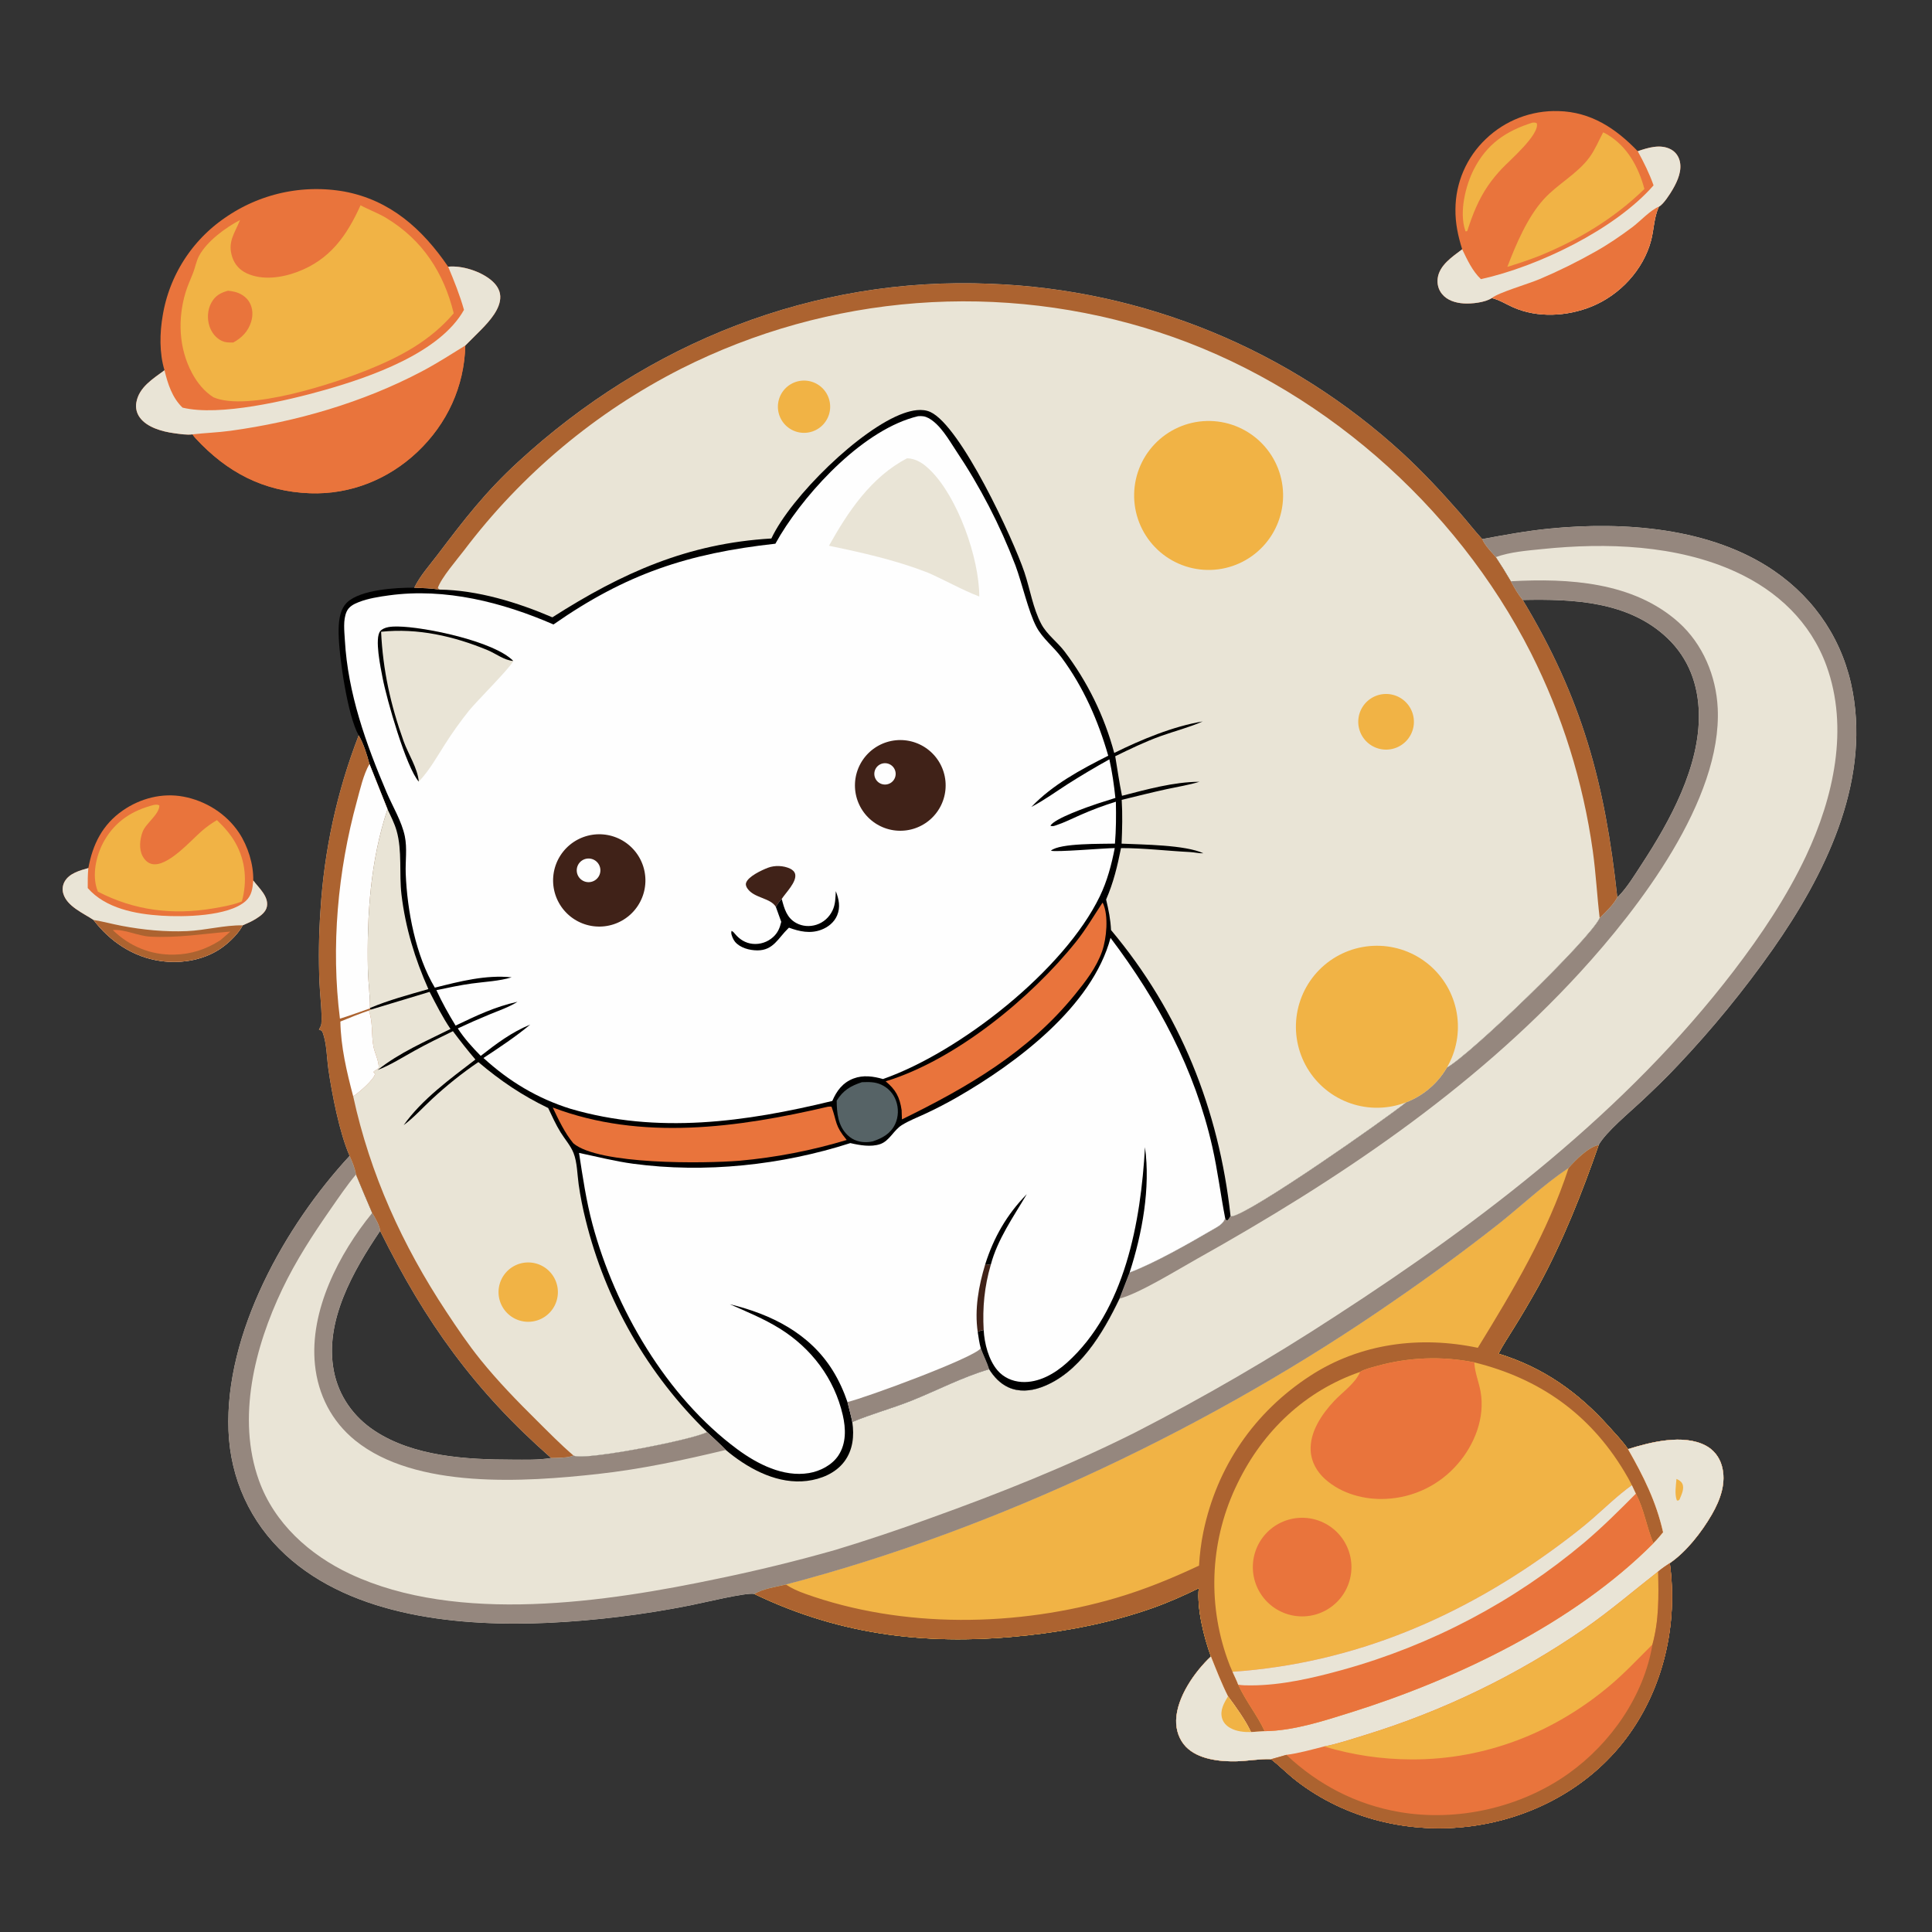<?xml version="1.0" encoding="UTF-8"?> <svg xmlns="http://www.w3.org/2000/svg" xmlns:xlink="http://www.w3.org/1999/xlink" width="1024" height="1024"><rect width="100%" height="100%" fill="#333333" stroke="none"/><path d="M219.558 311.507C222.663 305.11 227.68 299.6 231.95 293.961C246.039 275.36 257.169 260.858 274.495 244.917C343.272 181.634 431.063 146.421 525.026 150.413Q528.79 150.554 532.55 150.777Q536.31 151.001 540.064 151.307Q543.819 151.613 547.565 152.002Q551.312 152.392 555.049 152.863Q558.786 153.335 562.511 153.888Q566.237 154.442 569.95 155.078Q573.662 155.714 577.36 156.431Q581.058 157.148 584.739 157.947Q588.42 158.746 592.082 159.626Q595.745 160.505 599.387 161.465Q603.029 162.426 606.65 163.466Q610.27 164.506 613.866 165.626Q617.463 166.746 621.033 167.944Q624.604 169.143 628.148 170.42Q631.691 171.697 635.206 173.052Q638.72 174.407 642.204 175.839Q645.688 177.272 649.139 178.78Q652.591 180.289 656.008 181.873Q659.425 183.457 662.807 185.116Q666.189 186.775 669.533 188.509Q672.877 190.242 676.182 192.049Q679.487 193.855 682.752 195.734Q686.016 197.613 689.239 199.564Q692.461 201.514 695.64 203.535Q698.818 205.556 701.951 207.647Q705.085 209.737 708.171 211.896Q711.258 214.056 714.296 216.282Q717.334 218.509 720.322 220.802Q723.31 223.095 726.247 225.453Q729.184 227.812 732.069 230.234Q734.953 232.657 737.783 235.142Q740.613 237.628 743.388 240.175C754.132 250.08 764.032 260.735 773.668 271.717C777.713 276.328 781.474 281.216 785.622 285.727C797.376 283.534 809.212 281.365 821.117 280.181C860.526 276.263 906.816 279.561 940.318 302.569C962.568 317.85 977.241 340.293 982.033 366.934C990.853 415.968 967.023 464.063 939.599 503.142Q928.181 519.377 915.62 534.745Q903.059 550.112 889.42 564.532C883.204 571.2 876.635 577.477 870 583.723C864.126 589.252 851.02 600.081 847.323 606.899C838.441 632.484 828.481 657.623 815.543 681.467Q808.903 693.428 801.656 705.032C799.154 709.12 796.353 713.176 794.261 717.484C817.923 724.776 836.363 737.815 852.782 756.116C856.172 759.894 860.005 763.889 862.878 768.063C874.829 764.322 892.121 759.924 904.016 766.155C908.249 768.372 911.239 772.168 912.568 776.747C915.188 785.778 911.81 794.961 907.296 802.761C901.97 811.963 893.89 822.436 885.032 828.48C889.475 861.165 881.617 895.429 861.565 921.824C841.973 947.616 811.971 963.583 780.128 967.868C747.4 972.273 713.183 964.165 686.95 943.775C682.351 940.2 678.271 935.996 673.698 932.406C667.45 932.148 661.156 933.442 654.889 933.541C646.188 933.678 634.989 932.434 628.594 925.856C624.943 922.102 623.211 916.84 623.377 911.654C623.765 899.481 633.257 885.974 641.811 877.968C638.088 867.813 634.312 852.623 635.365 841.799C627.259 845.762 619.098 849.396 610.581 852.395C589.328 859.877 567.282 864.259 544.917 866.737C493.679 872.414 446.542 867.3 399.812 844.842C395.874 843.836 371.819 849.746 365.938 850.86Q347.419 854.548 328.679 856.867Q309.939 859.187 291.079 860.126C244.445 862.276 187.274 857.228 151.293 824.055C132.58 806.802 122.096 783.687 121.101 758.298C119.074 706.59 151.13 649.549 185.297 612.645C179.979 600.681 175.949 579.882 174.055 566.73C173.185 560.693 173.181 552.956 171.036 547.283C170.569 546.047 170.186 546.22 169.041 545.718C169.562 544.744 170.226 543.654 170.329 542.537C170.82 537.196 169.568 527.01 169.331 520.95Q168.525 501.957 169.829 482.991Q170.181 477.013 170.766 471.053Q171.35 465.093 172.165 459.16Q172.98 453.227 174.025 447.33Q175.07 441.433 176.343 435.581Q177.616 429.73 179.116 423.932Q180.615 418.134 182.339 412.399Q184.062 406.663 186.007 400.999Q187.952 395.335 190.115 389.751C184.228 379.58 179.657 347.903 179.48 335.79C179.4 330.287 179.734 323.343 183.966 319.291C191.102 312.459 210.261 311.38 219.558 311.507ZM807.094 318.002C838.616 370.339 850.703 415.294 857.201 475.584C857.497 475.318 857.801 475.059 858.078 474.772C862.602 470.073 866.471 463.633 870.06 458.16C885.079 435.255 900.992 406.295 900.423 378.211C900.112 362.901 895.034 349.036 883.851 338.324C863.326 318.663 833.793 317.44 807.094 318.002ZM292.091 772.76C251.415 737.037 225.438 700.783 201.471 652.418C187.281 673.513 171.829 700.231 176.947 726.652C179.514 739.902 187.376 750.983 198.59 758.367C219.332 772.024 247.265 773.61 271.459 773.639C278.217 773.648 285.424 773.92 292.091 772.76Z"></path><path fill="#E9E4D6" d="M785.622 285.727C797.376 283.534 809.212 281.365 821.117 280.181C860.526 276.263 906.816 279.561 940.318 302.569C962.568 317.85 977.241 340.293 982.033 366.934C990.853 415.968 967.023 464.063 939.599 503.142Q928.181 519.377 915.62 534.745Q903.059 550.112 889.42 564.532C883.204 571.2 876.635 577.477 870 583.723C864.126 589.252 851.02 600.081 847.323 606.899C838.441 632.484 828.481 657.623 815.543 681.467Q808.903 693.428 801.656 705.032C799.154 709.12 796.353 713.176 794.261 717.484C817.923 724.776 836.363 737.815 852.782 756.116C856.172 759.894 860.005 763.889 862.878 768.063C874.829 764.322 892.121 759.924 904.016 766.155C908.249 768.372 911.239 772.168 912.568 776.747C915.188 785.778 911.81 794.961 907.296 802.761C901.97 811.963 893.89 822.436 885.032 828.48C889.475 861.165 881.617 895.429 861.565 921.824C841.973 947.616 811.971 963.583 780.128 967.868C747.4 972.273 713.183 964.165 686.95 943.775C682.351 940.2 678.271 935.996 673.698 932.406C667.45 932.148 661.156 933.442 654.889 933.541C646.188 933.678 634.989 932.434 628.594 925.856C624.943 922.102 623.211 916.84 623.377 911.654C623.765 899.481 633.257 885.974 641.811 877.968C638.088 867.813 634.312 852.623 635.365 841.799C627.259 845.762 619.098 849.396 610.581 852.395C589.328 859.877 567.282 864.259 544.917 866.737C493.679 872.414 446.542 867.3 399.812 844.842C395.874 843.836 371.819 849.746 365.938 850.86Q347.419 854.548 328.679 856.867Q309.939 859.187 291.079 860.126C244.445 862.276 187.274 857.228 151.293 824.055C132.58 806.802 122.096 783.687 121.101 758.298C119.074 706.59 151.13 649.549 185.297 612.645C186.729 615.708 188.108 619.153 188.69 622.491Q192.904 632.722 197.281 642.884C198.585 644.991 201.533 649.92 201.471 652.418C187.281 673.513 171.829 700.231 176.947 726.652C179.514 739.902 187.376 750.983 198.59 758.367C219.332 772.024 247.265 773.61 271.459 773.639C278.217 773.648 285.424 773.92 292.091 772.76C295.729 772.599 300.561 772.844 303.939 771.446C304.16 771.524 304.378 771.61 304.602 771.68C311.609 773.881 367.125 763.125 374.782 759.031C378.096 762.156 381.527 765.216 384.68 768.502Q385.692 769.367 386.733 770.197C398.097 779.253 412.768 786.756 427.722 784.909C435.187 783.987 442.859 780.843 447.492 774.68C452.112 768.535 452.815 761.029 451.741 753.689C461.912 749.397 472.754 746.522 483.027 742.414C496.842 736.89 509.929 729.938 524.265 725.732C526.834 729.789 530.065 733.307 534.505 735.331C539.982 737.828 546.194 737.318 551.743 735.333C571.92 728.113 584.629 706.533 593.357 688.272L598.714 674.465C611.992 669.466 629.941 659.21 642.428 651.921C645.126 650.346 648.519 648.786 649.356 645.611C649.68 646.601 649.408 646.126 650.276 646.969C651.381 646.378 651.604 645.581 652.215 644.52L652.812 644.713C662.818 643.299 734.245 593.142 745.304 584.235Q746.146 583.909 746.974 583.547Q747.802 583.186 748.614 582.79Q749.426 582.394 750.22 581.964Q751.015 581.534 751.79 581.071Q752.566 580.608 753.322 580.113Q754.077 579.618 754.811 579.092Q755.545 578.566 756.256 578.009Q756.968 577.452 757.655 576.866Q758.342 576.28 759.004 575.665Q759.666 575.05 760.302 574.408Q760.937 573.766 761.545 573.098Q762.153 572.43 762.732 571.737Q763.312 571.044 763.861 570.328Q764.411 569.611 764.93 568.871Q765.449 568.132 765.937 567.372Q766.424 566.611 766.879 565.831C779.046 559.264 842.911 497.602 847.858 486.545C851.255 483.127 854.901 479.87 857.201 475.584C857.497 475.318 857.801 475.059 858.078 474.772C862.602 470.073 866.471 463.633 870.06 458.16C885.079 435.255 900.992 406.295 900.423 378.211C900.112 362.901 895.034 349.036 883.851 338.324C863.326 318.663 833.793 317.44 807.094 318.002C804.537 315.018 802.617 311.524 800.749 308.088Q796.963 301.573 792.799 295.294C790.451 292.567 786.917 289.044 785.622 285.727Z"></path><path fill="#F1B345" d="M831.389 619.068C834.792 615.114 841.975 607.858 847.323 606.899C838.441 632.484 828.481 657.623 815.543 681.467Q808.903 693.428 801.656 705.032C799.154 709.12 796.353 713.176 794.261 717.484C817.923 724.776 836.363 737.815 852.782 756.116C856.172 759.894 860.005 763.889 862.878 768.063C874.829 764.322 892.121 759.924 904.016 766.155C908.249 768.372 911.239 772.168 912.568 776.747C915.188 785.778 911.81 794.961 907.296 802.761C901.97 811.963 893.89 822.436 885.032 828.48C889.475 861.165 881.617 895.429 861.565 921.824C841.973 947.616 811.971 963.583 780.128 967.868C747.4 972.273 713.183 964.165 686.95 943.775C682.351 940.2 678.271 935.996 673.698 932.406C667.45 932.148 661.156 933.442 654.889 933.541C646.188 933.678 634.989 932.434 628.594 925.856C624.943 922.102 623.211 916.84 623.377 911.654C623.765 899.481 633.257 885.974 641.811 877.968C638.088 867.813 634.312 852.623 635.365 841.799C627.259 845.762 619.098 849.396 610.581 852.395C589.328 859.877 567.282 864.259 544.917 866.737C493.679 872.414 446.542 867.3 399.812 844.842C404.518 841.965 411.235 841.121 416.551 839.843C528.602 810.563 644.176 755.218 739.047 689.338Q767.348 669.902 794.346 648.694C806.449 639.074 818.106 627.994 830.915 619.381L831.389 619.068Z"></path><path fill="#F1B345" d="M831.389 619.068C834.792 615.114 841.975 607.858 847.323 606.899C838.441 632.484 828.481 657.623 815.543 681.467Q808.903 693.428 801.656 705.032C799.154 709.12 796.353 713.176 794.261 717.484C817.923 724.776 836.363 737.815 852.782 756.116C856.172 759.894 860.005 763.889 862.878 768.063C871.075 782.406 877.836 795.887 881.483 812.152C879.829 814.167 878.192 816.129 876.331 817.961C872.711 809.382 871.48 800.024 867.031 791.69L864.912 787.194C863.715 784.655 862.299 782.229 860.851 779.826C842.448 749.276 815.835 730.583 781.433 722.09Q778.238 721.45 775.011 720.999Q771.783 720.548 768.535 720.287Q765.287 720.026 762.029 719.955Q758.771 719.885 755.515 720.006Q752.259 720.127 749.015 720.439Q745.771 720.751 742.551 721.252Q739.332 721.753 736.147 722.443Q732.962 723.132 729.823 724.007C727.029 724.795 723.322 725.62 720.859 727.147C691.703 737.226 669.311 758.554 655.936 786.163Q655.275 787.507 654.647 788.866Q654.02 790.226 653.426 791.601Q652.833 792.975 652.274 794.365Q651.715 795.754 651.191 797.157Q650.667 798.56 650.178 799.975Q649.689 801.39 649.236 802.818Q648.783 804.245 648.365 805.683Q647.948 807.121 647.566 808.569Q647.185 810.017 646.839 811.474Q646.494 812.931 646.185 814.396Q645.876 815.862 645.604 817.334Q645.332 818.807 645.097 820.286Q644.862 821.765 644.664 823.249Q644.465 824.733 644.304 826.222Q644.143 827.711 644.019 829.203Q643.895 830.695 643.809 832.19Q643.722 833.685 643.673 835.182Q643.623 836.678 643.612 838.176Q643.6 839.673 643.625 841.17Q643.651 842.668 643.713 844.164Q643.776 845.66 643.877 847.154Q643.977 848.648 644.114 850.139Q644.252 851.63 644.426 853.118Q644.601 854.605 644.813 856.087Q645.025 857.57 645.273 859.046Q645.522 860.523 645.807 861.993Q646.093 863.463 646.415 864.925Q646.737 866.388 647.096 867.842Q647.454 869.296 647.849 870.74Q648.243 872.185 648.674 873.619Q649.105 875.053 649.571 876.476Q650.037 877.899 650.539 879.31Q651.732 882.758 653.254 886.074C654.249 888.313 655.46 890.632 656.283 892.931C660.22 901.595 666.353 909.019 670.302 917.557L663.054 918.03C660.353 912.07 654.823 904.362 650.873 899.084C647.426 892.225 644.661 885.089 641.811 877.968C638.088 867.813 634.312 852.623 635.365 841.799C627.259 845.762 619.098 849.396 610.581 852.395C589.328 859.877 567.282 864.259 544.917 866.737C493.679 872.414 446.542 867.3 399.812 844.842C404.518 841.965 411.235 841.121 416.551 839.843C528.602 810.563 644.176 755.218 739.047 689.338Q767.348 669.902 794.346 648.694C806.449 639.074 818.106 627.994 830.915 619.381L831.389 619.068Z"></path><path fill="#AC6330" d="M831.389 619.068C834.792 615.114 841.975 607.858 847.323 606.899C838.441 632.484 828.481 657.623 815.543 681.467Q808.903 693.428 801.656 705.032C799.154 709.12 796.353 713.176 794.261 717.484C817.923 724.776 836.363 737.815 852.782 756.116C856.172 759.894 860.005 763.889 862.878 768.063C871.075 782.406 877.836 795.887 881.483 812.152C879.829 814.167 878.192 816.129 876.331 817.961C872.711 809.382 871.48 800.024 867.031 791.69L864.912 787.194C863.715 784.655 862.299 782.229 860.851 779.826C842.448 749.276 815.835 730.583 781.433 722.09Q778.238 721.45 775.011 720.999Q771.783 720.548 768.535 720.287Q765.287 720.026 762.029 719.955Q758.771 719.885 755.515 720.006Q752.259 720.127 749.015 720.439Q745.771 720.751 742.551 721.252Q739.332 721.753 736.147 722.443Q732.962 723.132 729.823 724.007C727.029 724.795 723.322 725.62 720.859 727.147C691.703 737.226 669.311 758.554 655.936 786.163Q655.275 787.507 654.647 788.866Q654.02 790.226 653.426 791.601Q652.833 792.975 652.274 794.365Q651.715 795.754 651.191 797.157Q650.667 798.56 650.178 799.975Q649.689 801.39 649.236 802.818Q648.783 804.245 648.365 805.683Q647.948 807.121 647.566 808.569Q647.185 810.017 646.839 811.474Q646.494 812.931 646.185 814.396Q645.876 815.862 645.604 817.334Q645.332 818.807 645.097 820.286Q644.862 821.765 644.664 823.249Q644.465 824.733 644.304 826.222Q644.143 827.711 644.019 829.203Q643.895 830.695 643.809 832.19Q643.722 833.685 643.673 835.182Q643.623 836.678 643.612 838.176Q643.6 839.673 643.625 841.17Q643.651 842.668 643.713 844.164Q643.776 845.66 643.877 847.154Q643.977 848.648 644.114 850.139Q644.252 851.63 644.426 853.118Q644.601 854.605 644.813 856.087Q645.025 857.57 645.273 859.046Q645.522 860.523 645.807 861.993Q646.093 863.463 646.415 864.925Q646.737 866.388 647.096 867.842Q647.454 869.296 647.849 870.74Q648.243 872.185 648.674 873.619Q649.105 875.053 649.571 876.476Q650.037 877.899 650.539 879.31Q651.732 882.758 653.254 886.074C654.249 888.313 655.46 890.632 656.283 892.931C660.22 901.595 666.353 909.019 670.302 917.557L663.054 918.03C660.353 912.07 654.823 904.362 650.873 899.084C647.426 892.225 644.661 885.089 641.811 877.968C638.088 867.813 634.312 852.623 635.365 841.799C627.259 845.762 619.098 849.396 610.581 852.395C589.328 859.877 567.282 864.259 544.917 866.737C493.679 872.414 446.542 867.3 399.812 844.842C404.518 841.965 411.235 841.121 416.551 839.843C419.653 841.91 423.086 843.405 426.581 844.664C478.489 863.354 539.426 862.335 591.948 846.819C607.021 842.366 621.3 836.478 635.508 829.807C635.877 823.792 636.574 817.881 637.801 811.975C644.993 777.347 664.821 748.466 694.456 729.192C720.969 711.948 752.66 707.92 783.272 714.363C802.007 683.848 820.229 653.341 831.389 619.068Z"></path><path fill="#E9743C" d="M862.878 768.063C874.829 764.322 892.121 759.924 904.016 766.155C908.249 768.372 911.239 772.168 912.568 776.747C915.188 785.778 911.81 794.961 907.296 802.761C901.97 811.963 893.89 822.436 885.032 828.48C889.475 861.165 881.617 895.429 861.565 921.824C841.973 947.616 811.971 963.583 780.128 967.868C747.4 972.273 713.183 964.165 686.95 943.775C682.351 940.2 678.271 935.996 673.698 932.406C667.45 932.148 661.156 933.442 654.889 933.541C646.188 933.678 634.989 932.434 628.594 925.856C624.943 922.102 623.211 916.84 623.377 911.654C623.765 899.481 633.257 885.974 641.811 877.968C644.661 885.089 647.426 892.225 650.873 899.084C654.823 904.362 660.353 912.07 663.054 918.03L670.302 917.557C685.488 917.351 701.221 912.223 715.618 907.72C771.827 890.139 834.372 860.207 876.331 817.961C878.192 816.129 879.829 814.167 881.483 812.152C877.836 795.887 871.075 782.406 862.878 768.063Z"></path><path fill="#E9E4D6" d="M862.878 768.063C874.829 764.322 892.121 759.924 904.016 766.155C908.249 768.372 911.239 772.168 912.568 776.747C915.188 785.778 911.81 794.961 907.296 802.761C901.97 811.963 893.89 822.436 885.032 828.48C882.886 829.892 880.815 831.29 878.846 832.951C865.848 843.11 853.506 853.732 839.914 863.165Q833.234 867.779 826.382 872.134Q819.53 876.489 812.516 880.578Q805.503 884.668 798.338 888.487Q791.173 892.305 783.867 895.847Q776.562 899.388 769.126 902.648Q761.69 905.907 754.135 908.88Q746.58 911.853 738.917 914.535Q731.254 917.216 723.494 919.603C716.455 921.748 708.995 924.31 701.775 925.667C695.225 927.305 688.51 929.26 681.801 930.109C679.104 930.879 676.41 931.69 673.698 932.406C667.45 932.148 661.156 933.442 654.889 933.541C646.188 933.678 634.989 932.434 628.594 925.856C624.943 922.102 623.211 916.84 623.377 911.654C623.765 899.481 633.257 885.974 641.811 877.968C644.661 885.089 647.426 892.225 650.873 899.084C654.823 904.362 660.353 912.07 663.054 918.03L670.302 917.557C685.488 917.351 701.221 912.223 715.618 907.72C771.827 890.139 834.372 860.207 876.331 817.961C878.192 816.129 879.829 814.167 881.483 812.152C877.836 795.887 871.075 782.406 862.878 768.063Z"></path><path fill="#F1B345" d="M650.873 899.084C654.823 904.362 660.353 912.07 663.054 918.03C659.322 918.101 655.349 917.719 652.04 915.856C649.934 914.67 648.283 912.898 647.667 910.519C646.571 906.286 648.806 902.576 650.873 899.084Z"></path><path fill="#F1B345" d="M888.564 783.842C889.803 784.49 891.004 785.039 891.655 786.375C892.933 789.001 891.147 792.334 890.173 794.805L889.44 795.376L888.75 795.219C887.505 791.883 888.282 787.337 888.564 783.842Z"></path><path fill="#F1B345" d="M701.775 925.667C708.995 924.31 716.455 921.748 723.494 919.603Q731.254 917.216 738.917 914.535Q746.58 911.853 754.135 908.88Q761.69 905.907 769.126 902.648Q776.562 899.388 783.867 895.847Q791.173 892.305 798.338 888.487Q805.503 884.668 812.516 880.578Q819.53 876.489 826.382 872.134Q833.234 867.779 839.914 863.165C853.506 853.732 865.848 843.11 878.846 832.951C879.139 846.11 879.353 858.787 875.831 871.608C868.511 878.857 861.492 886.406 853.62 893.075C823.846 918.301 787.281 932.691 748.103 932.531C732.125 932.466 717.117 930.224 701.775 925.667Z"></path><path fill="#AC6330" d="M878.846 832.951C880.815 831.29 882.886 829.892 885.032 828.48C889.475 861.165 881.617 895.429 861.565 921.824C841.973 947.616 811.971 963.583 780.128 967.868C747.4 972.273 713.183 964.165 686.95 943.775C682.351 940.2 678.271 935.996 673.698 932.406C676.41 931.69 679.104 930.879 681.801 930.109C698.67 945.97 718.85 956.477 741.754 960.418C772.453 965.701 806.114 958.053 831.466 939.935C853.722 924.031 871.299 898.882 875.831 871.608C879.353 858.787 879.139 846.11 878.846 832.951Z"></path><path fill="#E9743C" d="M864.912 787.194L867.031 791.69C871.48 800.024 872.711 809.382 876.331 817.961C834.372 860.207 771.827 890.139 715.618 907.72C701.221 912.223 685.488 917.351 670.302 917.557C666.353 909.019 660.22 901.595 656.283 892.931C655.46 890.632 654.249 888.313 653.254 886.074C717.806 881.63 775.372 856.849 827.022 818.449C832.804 814.151 838.554 809.724 843.987 804.989C850.909 798.956 857.435 792.562 864.912 787.194Z"></path><path fill="#E9E4D6" d="M864.912 787.194L867.031 791.69C858.197 800.585 849.34 809.417 839.762 817.522Q836.275 820.454 832.71 823.293Q829.145 826.131 825.506 828.873Q821.867 831.615 818.155 834.259Q814.444 836.902 810.663 839.446Q806.883 841.989 803.035 844.43Q799.188 846.872 795.277 849.21Q791.365 851.547 787.393 853.779Q783.421 856.011 779.39 858.137Q775.359 860.262 771.273 862.279Q767.187 864.295 763.049 866.202Q758.91 868.108 754.722 869.904Q750.534 871.699 746.3 873.382Q742.065 875.064 737.787 876.633Q733.509 878.202 729.191 879.656Q724.872 881.109 720.517 882.447Q716.161 883.785 711.771 885.006C695.983 889.364 679.453 893.251 663.005 893.295C660.748 893.301 658.518 893.285 656.283 892.931C655.46 890.632 654.249 888.313 653.254 886.074C717.806 881.63 775.372 856.849 827.022 818.449C832.804 814.151 838.554 809.724 843.987 804.989C850.909 798.956 857.435 792.562 864.912 787.194Z"></path><path fill="#E9743C" d="M720.859 727.147C723.322 725.62 727.029 724.795 729.823 724.007Q732.962 723.132 736.147 722.443Q739.332 721.753 742.552 721.252Q745.771 720.751 749.015 720.439Q752.259 720.127 755.515 720.006Q758.771 719.885 762.029 719.955Q765.287 720.026 768.535 720.287Q771.783 720.548 775.011 720.999Q778.238 721.45 781.433 722.09C781.437 722.235 781.44 722.38 781.447 722.525C781.717 727.558 783.843 732.563 784.729 737.535C787.186 751.331 781.607 765.612 772.591 775.943Q771.709 776.968 770.777 777.946Q769.844 778.925 768.863 779.855Q767.882 780.785 766.855 781.665Q765.829 782.544 764.759 783.37Q763.688 784.196 762.578 784.967Q761.467 785.737 760.319 786.451Q759.171 787.164 757.988 787.819Q756.805 788.473 755.591 789.067Q754.376 789.66 753.133 790.192Q751.89 790.723 750.622 791.19Q749.353 791.658 748.063 792.061Q746.772 792.463 745.463 792.8Q744.154 793.137 742.829 793.407Q741.505 793.677 740.168 793.879Q738.831 794.082 737.486 794.216Q736.141 794.351 734.791 794.417C723.371 795.076 710.936 791.733 702.321 783.955C697.994 780.049 695.041 774.917 694.689 769.019C694.09 759.002 700.624 749.471 707.158 742.506C711.419 737.964 718.576 732.985 720.859 727.147Z"></path><path fill="#E9743C" d="M686.382 804.724Q687.014 804.632 687.651 804.57Q688.287 804.509 688.925 804.479Q689.564 804.449 690.203 804.45Q690.842 804.451 691.48 804.483Q692.119 804.516 692.755 804.579Q693.391 804.643 694.023 804.737Q694.655 804.832 695.281 804.957Q695.908 805.083 696.528 805.238Q697.148 805.394 697.759 805.58Q698.371 805.766 698.972 805.982Q699.574 806.197 700.165 806.442Q700.755 806.687 701.333 806.96Q701.911 807.233 702.474 807.534Q703.038 807.836 703.586 808.164Q704.135 808.492 704.666 808.847Q705.198 809.202 705.711 809.582Q706.225 809.963 706.719 810.368Q707.214 810.773 707.688 811.202Q708.162 811.63 708.614 812.082Q709.067 812.533 709.497 813.006Q709.927 813.479 710.333 813.972Q710.739 814.466 711.121 814.978Q711.502 815.491 711.859 816.022Q712.215 816.553 712.545 817.1Q712.874 817.648 713.177 818.211Q713.48 818.773 713.754 819.35Q714.029 819.928 714.275 820.517Q714.521 821.107 714.739 821.708Q714.956 822.309 715.143 822.92Q715.331 823.531 715.488 824.151Q715.645 824.77 715.772 825.397Q715.899 826.023 715.995 826.655Q716.091 827.287 716.156 827.923Q716.221 828.558 716.255 829.197Q716.289 829.835 716.292 830.474Q716.295 831.113 716.266 831.752Q716.237 832.39 716.178 833.027Q716.118 833.663 716.027 834.296Q715.937 834.928 715.815 835.556Q715.693 836.183 715.541 836.804Q715.389 837.425 715.207 838.037Q715.025 838.65 714.813 839.253Q714.601 839.856 714.36 840.448Q714.118 841.04 713.849 841.619Q713.579 842.199 713.281 842.764Q712.983 843.33 712.658 843.88Q712.333 844.43 711.981 844.964Q711.63 845.498 711.252 846.013Q710.875 846.529 710.473 847.026Q710.071 847.523 709.645 848Q709.219 848.476 708.77 848.931Q708.322 849.386 707.851 849.819Q707.381 850.252 706.89 850.661Q706.399 851.07 705.888 851.455Q705.378 851.84 704.849 852.199Q704.321 852.558 703.775 852.891Q703.23 853.224 702.669 853.531Q702.108 853.836 701.532 854.115Q700.957 854.393 700.368 854.643Q699.78 854.892 699.18 855.113Q698.58 855.334 697.971 855.525Q697.361 855.716 696.742 855.877Q696.124 856.038 695.498 856.168Q694.872 856.299 694.241 856.399Q693.605 856.5 692.965 856.569Q692.324 856.638 691.681 856.676Q691.038 856.713 690.394 856.719Q689.75 856.725 689.107 856.699Q688.463 856.673 687.822 856.616Q687.18 856.558 686.543 856.469Q685.905 856.38 685.272 856.259Q684.639 856.139 684.013 855.988Q683.387 855.836 682.77 855.654Q682.152 855.472 681.544 855.26Q680.936 855.048 680.339 854.806Q679.742 854.564 679.158 854.293Q678.574 854.022 678.003 853.722Q677.433 853.423 676.879 853.096Q676.324 852.768 675.786 852.414Q675.248 852.06 674.728 851.68Q674.208 851.3 673.708 850.894Q673.207 850.489 672.727 850.059Q672.248 849.63 671.789 849.177Q671.331 848.725 670.896 848.25Q670.461 847.776 670.049 847.28Q669.638 846.784 669.251 846.269Q668.865 845.754 668.504 845.221Q668.144 844.687 667.81 844.136Q667.476 843.586 667.169 843.019Q666.863 842.453 666.585 841.872Q666.307 841.291 666.057 840.697Q665.808 840.103 665.589 839.498Q665.369 838.892 665.18 838.277Q664.99 837.661 664.831 837.037Q664.672 836.413 664.544 835.782Q664.416 835.151 664.319 834.514Q664.222 833.877 664.157 833.237Q664.092 832.596 664.058 831.953Q664.024 831.31 664.022 830.666Q664.02 830.022 664.05 829.378Q664.08 828.735 664.141 828.094Q664.202 827.453 664.295 826.815Q664.388 826.178 664.512 825.546Q664.636 824.914 664.792 824.289Q664.947 823.664 665.132 823.048Q665.318 822.431 665.534 821.824Q665.75 821.217 665.995 820.622Q666.241 820.027 666.515 819.444Q666.79 818.862 667.093 818.293Q667.396 817.725 667.726 817.172Q668.057 816.619 668.414 816.084Q668.771 815.548 669.155 815.03Q669.538 814.513 669.946 814.015Q670.355 813.517 670.787 813.039Q671.219 812.562 671.675 812.107Q672.13 811.651 672.607 811.219Q673.085 810.786 673.582 810.378Q674.08 809.969 674.598 809.586Q675.115 809.203 675.651 808.845Q676.187 808.488 676.739 808.157Q677.292 807.827 677.86 807.523Q678.429 807.22 679.011 806.946Q679.594 806.671 680.189 806.426Q680.784 806.18 681.391 805.964Q681.998 805.748 682.614 805.562Q683.231 805.376 683.856 805.221Q684.481 805.066 685.113 804.941Q685.745 804.817 686.382 804.724Z"></path><path fill="#95877E" d="M785.622 285.727C797.376 283.534 809.212 281.365 821.117 280.181C860.526 276.263 906.816 279.561 940.318 302.569C962.568 317.85 977.241 340.293 982.033 366.934C990.853 415.968 967.023 464.063 939.599 503.142Q928.181 519.377 915.62 534.745Q903.059 550.112 889.42 564.532C883.204 571.2 876.635 577.477 870 583.723C864.126 589.252 851.02 600.081 847.323 606.899C841.975 607.858 834.792 615.114 831.389 619.068L830.915 619.381C818.106 627.994 806.449 639.074 794.346 648.694Q767.348 669.902 739.047 689.338C644.176 755.218 528.602 810.563 416.551 839.843C411.235 841.121 404.518 841.965 399.812 844.842C395.874 843.836 371.819 849.746 365.938 850.86Q347.419 854.548 328.679 856.867Q309.939 859.187 291.079 860.126C244.445 862.276 187.274 857.228 151.293 824.055C132.58 806.802 122.096 783.687 121.101 758.298C119.074 706.59 151.13 649.549 185.297 612.645C186.729 615.708 188.108 619.153 188.69 622.491C183.847 628.268 179.56 634.627 175.256 640.811C165.745 654.476 156.861 668.133 149.662 683.183C135.01 713.815 125.388 751.613 137.236 784.647C145.393 807.388 164.106 824.155 185.59 834.236C242.663 861.018 321.419 849.169 380.686 836.686Q412.015 830.224 442.785 821.48Q467.957 813.828 492.671 804.809C529.758 791.514 566.301 776.948 601.554 759.294Q628.941 745.257 655.554 729.802Q682.166 714.348 707.932 697.519C785.786 647.089 862.12 588.778 918.885 514.628C933.423 495.637 947.047 475.336 957.249 453.65C971.813 422.695 980.124 385.894 968.018 352.746C959.613 329.733 942.082 313.217 920.08 303.131C888.713 288.751 851.29 287.517 817.453 291.016C809.455 291.843 800.325 292.511 792.799 295.294C790.451 292.567 786.917 289.044 785.622 285.727Z"></path><path fill="#95877E" d="M800.749 308.088C831.369 306.387 865.754 308.384 889.764 329.916C902.535 341.369 909.598 358.308 910.421 375.303C912.779 424.019 868.609 481.367 837.434 515.377C779.94 578.099 708.276 625.905 634.445 667.212C624.658 672.688 603.403 685.819 593.357 688.272L598.714 674.465C611.992 669.466 629.941 659.21 642.428 651.921C645.126 650.346 648.519 648.786 649.356 645.611C649.68 646.601 649.408 646.126 650.276 646.969C651.381 646.378 651.604 645.581 652.215 644.52L652.812 644.713C662.818 643.299 734.245 593.142 745.304 584.235Q746.146 583.909 746.974 583.547Q747.802 583.186 748.614 582.79Q749.426 582.394 750.22 581.964Q751.015 581.534 751.79 581.071Q752.566 580.608 753.322 580.113Q754.077 579.618 754.811 579.092Q755.545 578.566 756.256 578.009Q756.968 577.452 757.655 576.866Q758.342 576.28 759.004 575.665Q759.666 575.05 760.302 574.408Q760.937 573.766 761.545 573.098Q762.153 572.43 762.732 571.737Q763.312 571.044 763.861 570.328Q764.411 569.611 764.93 568.871Q765.449 568.132 765.937 567.372Q766.424 566.611 766.879 565.831C779.046 559.264 842.911 497.602 847.858 486.545C851.255 483.127 854.901 479.87 857.201 475.584C857.497 475.318 857.801 475.059 858.078 474.772C862.602 470.073 866.471 463.633 870.06 458.16C885.079 435.255 900.992 406.295 900.423 378.211C900.112 362.901 895.034 349.036 883.851 338.324C863.326 318.663 833.793 317.44 807.094 318.002C804.537 315.018 802.617 311.524 800.749 308.088Z"></path><path fill="#95877E" d="M197.281 642.884C198.585 644.991 201.533 649.92 201.471 652.418C187.281 673.513 171.829 700.231 176.947 726.652C179.514 739.902 187.376 750.983 198.59 758.367C219.332 772.024 247.265 773.61 271.459 773.639C278.217 773.648 285.424 773.92 292.091 772.76C295.729 772.599 300.561 772.844 303.939 771.446C304.16 771.524 304.378 771.61 304.602 771.68C311.609 773.881 367.125 763.125 374.782 759.031C378.096 762.156 381.527 765.216 384.68 768.502C362.244 773.893 339.913 778.698 316.954 781.236C278.28 785.512 220.306 789.432 188.243 763.451C175.737 753.318 168.534 739.164 166.924 723.23C164.031 694.598 179.665 664.5 197.281 642.884Z"></path><path fill="#E9E4D6" d="M219.558 311.507C222.663 305.11 227.68 299.6 231.95 293.961C246.039 275.36 257.169 260.858 274.495 244.917C343.272 181.634 431.063 146.421 525.026 150.413Q528.79 150.554 532.55 150.777Q536.31 151.001 540.064 151.307Q543.819 151.613 547.565 152.002Q551.312 152.392 555.049 152.863Q558.786 153.335 562.511 153.888Q566.237 154.442 569.95 155.078Q573.662 155.714 577.36 156.431Q581.058 157.148 584.739 157.947Q588.42 158.746 592.082 159.626Q595.745 160.505 599.387 161.465Q603.029 162.426 606.65 163.466Q610.27 164.506 613.866 165.626Q617.463 166.746 621.033 167.944Q624.604 169.143 628.148 170.42Q631.691 171.697 635.206 173.052Q638.72 174.407 642.204 175.839Q645.688 177.272 649.139 178.78Q652.591 180.289 656.008 181.873Q659.425 183.457 662.807 185.116Q666.189 186.775 669.533 188.509Q672.877 190.242 676.182 192.049Q679.487 193.855 682.752 195.734Q686.016 197.613 689.239 199.564Q692.461 201.514 695.64 203.535Q698.818 205.556 701.951 207.647Q705.085 209.737 708.171 211.896Q711.258 214.056 714.296 216.282Q717.334 218.509 720.322 220.802Q723.31 223.095 726.247 225.453Q729.184 227.812 732.069 230.234Q734.953 232.657 737.783 235.142Q740.613 237.628 743.388 240.175C754.132 250.08 764.032 260.735 773.668 271.717C777.713 276.328 781.474 281.216 785.622 285.727C786.917 289.044 790.451 292.567 792.799 295.294Q796.963 301.574 800.749 308.088C802.617 311.524 804.537 315.018 807.094 318.002C838.616 370.339 850.703 415.294 857.201 475.584C854.901 479.87 851.255 483.127 847.858 486.545C842.911 497.602 779.046 559.264 766.879 565.831Q766.424 566.611 765.937 567.372Q765.449 568.132 764.93 568.871Q764.411 569.611 763.861 570.328Q763.312 571.044 762.732 571.737Q762.153 572.43 761.545 573.099Q760.937 573.767 760.302 574.408Q759.666 575.05 759.004 575.665Q758.342 576.28 757.655 576.866Q756.968 577.452 756.256 578.009Q755.545 578.566 754.811 579.092Q754.077 579.618 753.322 580.113Q752.566 580.608 751.79 581.071Q751.015 581.534 750.22 581.964Q749.426 582.394 748.614 582.79Q747.802 583.186 746.974 583.547Q746.146 583.909 745.304 584.235C734.245 593.142 662.818 643.299 652.812 644.713L652.215 644.52C646.019 588.009 625.508 536.634 588.865 492.945C588.628 487.382 587.562 482.176 586.258 476.772C590.152 467.864 592.266 458.994 594.155 449.512C606.422 449.483 618.43 450.987 630.648 451.595C633.062 451.715 635.432 452.348 637.839 452.266C628.144 447.766 605.857 447.684 594.469 447.147C594.802 439.372 595.004 431.714 594.523 423.941C602.417 422.015 610.314 420.032 618.252 418.292C624.072 417.016 630.051 416.105 635.75 414.355C622.105 414.407 607.836 418.406 594.678 421.785C593.247 414.869 592.271 407.796 591.094 400.828C598.964 396.979 606.911 393.124 615.163 390.153C622.58 387.483 630.244 385.576 637.465 382.374C621.852 384.934 604.724 392.049 590.563 399.086Q589.589 395.444 588.44 391.854Q587.29 388.264 585.968 384.733Q584.646 381.203 583.155 377.74Q581.663 374.278 580.006 370.892Q578.349 367.506 576.529 364.205Q574.71 360.903 572.732 357.693Q570.755 354.484 568.625 351.373Q566.495 348.263 564.216 345.26C560.411 340.254 554.95 336.394 551.947 330.816C547.505 322.564 545.941 312.137 542.933 303.233C537.023 285.742 509.293 225.774 493.1 218.358C488.744 216.364 483.298 217.509 478.963 219.044C455.982 227.177 419.231 263.298 408.841 285.412C364.447 288.02 329.764 303.581 292.765 327.192C274.281 319.265 253.199 312.776 232.943 312.501C228.528 311.779 224.02 311.692 219.558 311.507Z"></path><path fill="#AC6330" d="M219.558 311.507C222.663 305.11 227.68 299.6 231.95 293.961C246.039 275.36 257.169 260.858 274.495 244.917C343.272 181.634 431.063 146.421 525.026 150.413Q528.79 150.554 532.55 150.777Q536.31 151.001 540.064 151.307Q543.819 151.613 547.565 152.002Q551.312 152.392 555.049 152.863Q558.786 153.335 562.511 153.888Q566.237 154.442 569.95 155.078Q573.662 155.714 577.36 156.431Q581.058 157.148 584.739 157.947Q588.42 158.746 592.082 159.626Q595.745 160.505 599.387 161.465Q603.029 162.426 606.65 163.466Q610.27 164.506 613.866 165.626Q617.463 166.746 621.033 167.944Q624.604 169.143 628.148 170.42Q631.691 171.697 635.206 173.052Q638.72 174.407 642.204 175.839Q645.688 177.272 649.139 178.78Q652.591 180.289 656.008 181.873Q659.425 183.457 662.807 185.116Q666.189 186.775 669.533 188.509Q672.877 190.242 676.182 192.049Q679.487 193.855 682.752 195.734Q686.016 197.613 689.239 199.564Q692.461 201.514 695.64 203.535Q698.818 205.556 701.951 207.647Q705.085 209.737 708.171 211.896Q711.258 214.056 714.296 216.282Q717.334 218.509 720.322 220.802Q723.31 223.095 726.247 225.453Q729.184 227.812 732.069 230.234Q734.953 232.657 737.783 235.142Q740.613 237.628 743.388 240.175C754.132 250.08 764.032 260.735 773.668 271.717C777.713 276.328 781.474 281.216 785.622 285.727C786.917 289.044 790.451 292.567 792.799 295.294Q796.963 301.574 800.749 308.088C802.617 311.524 804.537 315.018 807.094 318.002C838.616 370.339 850.703 415.294 857.201 475.584C854.901 479.87 851.255 483.127 847.858 486.545C846.449 474.682 845.867 462.778 844.201 450.92Q843.243 444.098 842.008 437.32Q840.772 430.543 839.261 423.821Q837.75 417.1 835.965 410.446Q834.18 403.792 832.126 397.216Q830.071 390.641 827.749 384.155Q825.427 377.669 822.843 371.283Q820.258 364.897 817.415 358.622Q814.571 352.347 811.474 346.193C771.448 267.299 698.506 203.537 614.253 176.091Q610.382 174.83 606.482 173.665Q602.581 172.499 598.653 171.429Q594.726 170.359 590.773 169.385Q586.82 168.411 582.845 167.534Q578.869 166.657 574.874 165.878Q570.878 165.098 566.865 164.417Q562.851 163.735 558.822 163.152Q554.793 162.568 550.751 162.084Q546.709 161.599 542.656 161.213Q538.604 160.827 534.543 160.54Q530.482 160.254 526.416 160.066Q522.349 159.879 518.279 159.791Q514.209 159.703 510.138 159.715Q506.067 159.726 501.998 159.837Q497.928 159.948 493.863 160.159Q489.797 160.369 485.738 160.679Q481.679 160.989 477.629 161.397Q473.578 161.806 469.539 162.314Q465.5 162.822 461.474 163.428Q457.449 164.034 453.439 164.738Q449.43 165.443 445.438 166.245Q441.447 167.047 437.477 167.946Q433.507 168.846 429.559 169.842Q425.612 170.838 421.691 171.931Q417.769 173.023 413.875 174.211Q409.981 175.399 406.118 176.681Q402.254 177.964 398.423 179.341Q394.592 180.717 390.795 182.187Q386.999 183.657 383.24 185.219Q379.481 186.781 375.761 188.435Q372.041 190.089 368.362 191.833Q364.684 193.577 361.049 195.41Q356.831 197.551 352.675 199.812Q348.519 202.072 344.429 204.449Q340.339 206.827 336.318 209.319Q332.297 211.811 328.349 214.417Q324.4 217.022 320.527 219.739Q316.654 222.455 312.86 225.28Q309.065 228.106 305.352 231.037Q301.64 233.969 298.012 237.005Q294.384 240.041 290.843 243.178Q287.302 246.316 283.852 249.553Q280.402 252.789 277.046 256.123Q273.689 259.456 270.428 262.883Q267.167 266.31 264.004 269.829Q260.842 273.347 257.781 276.954Q254.719 280.56 251.762 284.252Q248.804 287.945 245.952 291.719C242.406 296.376 233.759 306.374 232.058 311.623L232.943 312.501C228.528 311.779 224.02 311.692 219.558 311.507Z"></path><path fill="#F1B345" d="M745.304 584.235Q744.427 584.575 743.535 584.876Q742.644 585.177 741.74 585.439Q740.836 585.701 739.922 585.923Q739.007 586.145 738.084 586.327Q737.161 586.509 736.23 586.65Q735.3 586.791 734.364 586.891Q733.429 586.991 732.489 587.05Q731.55 587.11 730.609 587.127Q729.669 587.145 728.728 587.122Q727.787 587.099 726.849 587.034Q725.91 586.97 724.975 586.864Q724.04 586.758 723.11 586.612Q722.181 586.466 721.258 586.279Q720.336 586.091 719.423 585.864Q718.51 585.637 717.608 585.37Q716.705 585.103 715.815 584.796Q714.926 584.49 714.05 584.145Q713.175 583.8 712.315 583.417Q711.456 583.034 710.614 582.614Q709.772 582.193 708.949 581.736Q708.127 581.28 707.325 580.787Q706.523 580.295 705.744 579.768Q704.964 579.241 704.208 578.68Q703.453 578.119 702.722 577.526Q701.992 576.932 701.288 576.308Q700.584 575.683 699.909 575.028Q699.233 574.373 698.587 573.689Q697.941 573.005 697.325 572.293Q696.709 571.582 696.125 570.844Q695.541 570.106 694.99 569.343Q694.439 568.581 693.922 567.794Q693.405 567.008 692.923 566.2Q692.441 565.392 691.995 564.564Q691.548 563.735 691.139 562.888Q690.729 562.041 690.357 561.176Q689.985 560.312 689.651 559.432Q689.318 558.552 689.023 557.659Q688.728 556.765 688.472 555.86Q688.217 554.954 688.001 554.038Q687.786 553.122 687.61 552.197Q687.435 551.273 687.301 550.342Q687.166 549.41 687.072 548.474Q686.979 547.538 686.926 546.598Q686.874 545.659 686.862 544.718Q686.851 543.777 686.881 542.836Q686.911 541.896 686.982 540.957Q687.053 540.019 687.165 539.085Q687.278 538.15 687.43 537.222Q687.583 536.293 687.777 535.373Q687.971 534.452 688.204 533.54Q688.438 532.629 688.711 531.728Q688.985 530.828 689.297 529.94Q689.61 529.053 689.961 528.18Q690.312 527.307 690.701 526.45Q691.09 525.593 691.517 524.754Q691.943 523.915 692.406 523.096Q692.868 522.276 693.366 521.478Q693.864 520.68 694.397 519.904Q694.929 519.128 695.495 518.376Q696.062 517.625 696.66 516.898Q697.258 516.172 697.888 515.473Q698.518 514.774 699.177 514.103Q699.837 513.432 700.526 512.79Q701.214 512.149 701.93 511.538Q702.646 510.927 703.388 510.349Q704.13 509.77 704.897 509.224Q705.663 508.679 706.453 508.167Q707.243 507.656 708.054 507.179Q708.866 506.703 709.697 506.262Q710.529 505.822 711.379 505.418Q712.229 505.015 713.096 504.649Q713.963 504.283 714.845 503.955Q715.727 503.627 716.623 503.339Q717.518 503.05 718.426 502.801Q719.333 502.552 720.251 502.343Q721.168 502.134 722.094 501.965Q723.02 501.796 723.952 501.668Q724.884 501.54 725.821 501.453Q726.758 501.366 727.698 501.32Q728.638 501.274 729.578 501.269Q730.52 501.265 731.46 501.301Q732.4 501.338 733.338 501.416Q734.276 501.493 735.209 501.612Q736.143 501.731 737.07 501.89Q737.997 502.05 738.917 502.25Q739.836 502.45 740.746 502.69Q741.656 502.93 742.554 503.21Q743.453 503.489 744.338 503.808Q745.224 504.127 746.094 504.484Q746.965 504.842 747.819 505.237Q748.673 505.632 749.509 506.064Q750.345 506.496 751.161 506.964Q751.977 507.433 752.772 507.936Q753.567 508.44 754.339 508.978Q755.111 509.516 755.858 510.087Q756.606 510.659 757.328 511.262Q758.05 511.866 758.745 512.5Q759.44 513.135 760.106 513.799Q760.772 514.464 761.409 515.156Q762.046 515.849 762.651 516.57Q763.257 517.29 763.83 518.036Q764.404 518.782 764.944 519.552Q765.484 520.323 765.99 521.116Q766.496 521.909 766.967 522.724Q767.438 523.539 767.872 524.374Q768.307 525.208 768.705 526.061Q769.102 526.914 769.462 527.783Q769.822 528.653 770.143 529.537Q770.465 530.422 770.747 531.319Q771.029 532.217 771.272 533.126Q771.515 534.035 771.718 534.954Q771.92 535.873 772.083 536.8Q772.245 537.727 772.366 538.66Q772.488 539.593 772.568 540.531Q772.649 541.468 772.688 542.408Q772.727 543.349 772.725 544.29Q772.723 545.231 772.68 546.171Q772.637 547.111 772.553 548.048Q772.469 548.985 772.343 549.918Q772.218 550.85 772.052 551.776Q771.886 552.703 771.679 553.621Q771.473 554.539 771.227 555.447Q770.98 556.355 770.694 557.251Q770.408 558.148 770.083 559.031Q769.758 559.914 769.395 560.782Q769.031 561.65 768.63 562.501Q768.229 563.352 767.791 564.185Q767.353 565.018 766.879 565.831Q766.424 566.611 765.937 567.372Q765.449 568.132 764.93 568.871Q764.411 569.611 763.861 570.328Q763.312 571.044 762.732 571.737Q762.153 572.43 761.545 573.099Q760.937 573.767 760.302 574.408Q759.666 575.05 759.004 575.665Q758.342 576.28 757.655 576.866Q756.968 577.452 756.256 578.009Q755.545 578.566 754.811 579.092Q754.077 579.618 753.322 580.113Q752.566 580.608 751.79 581.071Q751.015 581.534 750.22 581.964Q749.426 582.394 748.614 582.79Q747.802 583.186 746.974 583.547Q746.146 583.909 745.304 584.235Z"></path><path fill="#F1B345" d="M637.689 223.226Q638.654 223.155 639.62 223.131Q640.587 223.108 641.554 223.131Q642.521 223.155 643.486 223.226Q644.45 223.297 645.41 223.415Q646.37 223.533 647.323 223.698Q648.276 223.863 649.22 224.074Q650.164 224.286 651.096 224.543Q652.028 224.801 652.947 225.103Q653.865 225.406 654.768 225.754Q655.671 226.101 656.555 226.492Q657.44 226.883 658.304 227.317Q659.169 227.751 660.011 228.227Q660.853 228.703 661.67 229.219Q662.488 229.736 663.28 230.291Q664.071 230.847 664.834 231.441Q665.598 232.035 666.331 232.666Q667.064 233.296 667.766 233.962Q668.468 234.628 669.136 235.327Q669.804 236.027 670.437 236.758Q671.07 237.489 671.667 238.25Q672.263 239.011 672.822 239.801Q673.38 240.591 673.899 241.407Q674.419 242.223 674.897 243.063Q675.376 243.904 675.813 244.766Q676.25 245.629 676.644 246.513Q677.038 247.396 677.388 248.297Q677.739 249.199 678.044 250.116Q678.35 251.034 678.611 251.965Q678.871 252.897 679.086 253.84Q679.301 254.783 679.469 255.735Q679.637 256.688 679.758 257.647Q679.88 258.607 679.954 259.571Q680.028 260.535 680.055 261.502Q680.082 262.469 680.062 263.436Q680.041 264.403 679.973 265.368Q679.906 266.332 679.791 267.293Q679.676 268.253 679.514 269.207Q679.352 270.16 679.144 271.104Q678.935 272.049 678.681 272.982Q678.427 273.915 678.127 274.835Q677.828 275.754 677.483 276.658Q677.139 277.562 676.751 278.448Q676.362 279.334 675.931 280.199Q675.5 281.065 675.027 281.909Q674.554 282.752 674.041 283.572Q673.527 284.391 672.974 285.185Q672.42 285.978 671.829 286.743Q671.238 287.508 670.609 288.244Q669.981 288.979 669.318 289.683Q668.655 290.387 667.957 291.057Q667.26 291.728 666.531 292.363Q665.802 292.999 665.043 293.598Q664.284 294.197 663.496 294.758Q662.708 295.319 661.894 295.841Q661.08 296.363 660.241 296.844Q659.402 297.326 658.541 297.765Q657.679 298.205 656.797 298.602Q655.915 298.999 655.015 299.353Q654.115 299.706 653.198 300.015Q652.282 300.324 651.351 300.588Q650.421 300.851 649.478 301.069Q648.536 301.287 647.584 301.458Q646.632 301.629 645.673 301.754Q644.714 301.879 643.75 301.956Q642.782 302.034 641.811 302.064Q640.84 302.094 639.869 302.076Q638.898 302.059 637.929 301.993Q636.96 301.928 635.995 301.815Q635.03 301.702 634.073 301.541Q633.115 301.381 632.166 301.174Q631.217 300.967 630.279 300.713Q629.341 300.459 628.417 300.16Q627.494 299.861 626.585 299.516Q625.677 299.172 624.787 298.783Q623.897 298.394 623.027 297.962Q622.157 297.53 621.31 297.056Q620.462 296.582 619.639 296.066Q618.815 295.551 618.018 294.996Q617.221 294.44 616.453 293.846Q615.684 293.253 614.946 292.622Q614.207 291.991 613.5 291.325Q612.794 290.658 612.121 289.958Q611.448 289.258 610.81 288.525Q610.172 287.792 609.571 287.029Q608.97 286.266 608.408 285.475Q607.845 284.683 607.322 283.865Q606.799 283.046 606.317 282.203Q605.834 281.36 605.394 280.494Q604.954 279.628 604.557 278.742Q604.16 277.856 603.807 276.951Q603.454 276.046 603.146 275.125Q602.837 274.204 602.575 273.268Q602.313 272.333 602.096 271.386Q601.88 270.439 601.711 269.483Q601.542 268.527 601.42 267.563Q601.298 266.599 601.223 265.631Q601.149 264.663 601.122 263.692Q601.095 262.721 601.116 261.75Q601.137 260.779 601.205 259.81Q601.274 258.841 601.39 257.877Q601.506 256.912 601.67 255.955Q601.833 254.998 602.044 254.049Q602.254 253.101 602.511 252.165Q602.768 251.228 603.07 250.305Q603.373 249.382 603.72 248.475Q604.068 247.568 604.459 246.679Q604.851 245.79 605.286 244.922Q605.721 244.053 606.198 243.207Q606.675 242.361 607.193 241.54Q607.712 240.718 608.269 239.923Q608.827 239.128 609.424 238.362Q610.02 237.595 610.653 236.858Q611.286 236.122 611.955 235.418Q612.624 234.713 613.326 234.043Q614.029 233.372 614.764 232.737Q615.498 232.101 616.263 231.503Q617.028 230.905 617.822 230.344Q618.615 229.784 619.436 229.264Q620.256 228.744 621.1 228.264Q621.945 227.785 622.812 227.348Q623.68 226.91 624.567 226.516Q625.455 226.122 626.361 225.772Q627.267 225.422 628.189 225.117Q629.111 224.812 630.047 224.553Q630.983 224.293 631.931 224.08Q632.879 223.867 633.835 223.701Q634.792 223.535 635.756 223.416Q636.72 223.297 637.689 223.226Z"></path><path fill="#F1B345" d="M731.196 368.223Q731.547 368.139 731.902 368.071Q732.256 368.004 732.614 367.954Q732.971 367.905 733.331 367.872Q733.69 367.84 734.051 367.826Q734.412 367.811 734.773 367.814Q735.134 367.817 735.494 367.838Q735.854 367.858 736.213 367.897Q736.572 367.935 736.929 367.991Q737.286 368.047 737.639 368.12Q737.993 368.193 738.342 368.284Q738.692 368.374 739.036 368.481Q739.381 368.589 739.72 368.713Q740.059 368.837 740.391 368.978Q740.724 369.118 741.049 369.275Q741.374 369.432 741.691 369.604Q742.009 369.776 742.317 369.964Q742.625 370.152 742.924 370.354Q743.223 370.557 743.511 370.774Q743.8 370.991 744.077 371.222Q744.355 371.452 744.621 371.696Q744.887 371.94 745.141 372.197Q745.394 372.454 745.635 372.723Q745.876 372.992 746.103 373.272Q746.331 373.553 746.544 373.844Q746.757 374.135 746.956 374.436Q747.155 374.737 747.339 375.048Q747.523 375.359 747.692 375.678Q747.86 375.997 748.013 376.324Q748.165 376.651 748.302 376.986Q748.438 377.32 748.558 377.66Q748.678 378.001 748.782 378.346Q748.885 378.692 748.971 379.043Q749.057 379.394 749.126 379.748Q749.195 380.102 749.246 380.46Q749.298 380.817 749.332 381.176Q749.366 381.536 749.382 381.896Q749.398 382.257 749.397 382.618Q749.396 382.979 749.377 383.339Q749.358 383.7 749.321 384.059Q749.284 384.418 749.23 384.775Q749.176 385.132 749.105 385.486Q749.033 385.84 748.944 386.189Q748.855 386.539 748.75 386.884Q748.644 387.23 748.521 387.569Q748.399 387.909 748.26 388.242Q748.121 388.575 747.966 388.901Q747.811 389.227 747.64 389.545Q747.469 389.863 747.282 390.172Q747.096 390.481 746.895 390.781Q746.694 391.081 746.478 391.37Q746.263 391.66 746.033 391.939Q745.804 392.217 745.561 392.484Q745.318 392.751 745.063 393.006Q744.807 393.261 744.539 393.503Q744.271 393.745 743.992 393.974Q743.713 394.203 743.423 394.418Q743.133 394.632 742.832 394.833Q742.532 395.033 742.222 395.218Q741.913 395.404 741.594 395.574Q741.276 395.744 740.949 395.898Q740.623 396.052 740.289 396.19Q739.956 396.328 739.616 396.45Q739.276 396.572 738.931 396.676Q738.585 396.781 738.235 396.869Q737.883 396.957 737.527 397.028Q737.17 397.099 736.811 397.152Q736.452 397.206 736.09 397.241Q735.729 397.277 735.366 397.294Q735.004 397.312 734.64 397.312Q734.277 397.312 733.914 397.294Q733.552 397.276 733.19 397.24Q732.829 397.204 732.47 397.15Q732.111 397.097 731.754 397.025Q731.398 396.954 731.046 396.865Q730.694 396.777 730.347 396.671Q729.999 396.565 729.657 396.442Q729.316 396.319 728.98 396.18Q728.645 396.04 728.317 395.884Q727.989 395.728 727.669 395.557Q727.349 395.385 727.038 395.197Q726.727 395.01 726.425 394.808Q726.124 394.605 725.833 394.388Q725.541 394.171 725.261 393.94Q724.981 393.709 724.713 393.464Q724.444 393.22 724.188 392.962Q723.932 392.705 723.689 392.435Q723.446 392.165 723.216 391.883Q722.987 391.602 722.772 391.31Q722.556 391.017 722.355 390.714Q722.155 390.412 721.969 390.1Q721.784 389.787 721.614 389.467Q721.444 389.146 721.29 388.817Q721.136 388.488 720.998 388.152Q720.86 387.816 720.739 387.473Q720.619 387.131 720.515 386.783Q720.411 386.435 720.324 386.082Q720.237 385.729 720.168 385.373Q720.099 385.016 720.047 384.657Q719.996 384.297 719.962 383.936Q719.928 383.574 719.912 383.211Q719.896 382.849 719.898 382.485Q719.9 382.122 719.92 381.76Q719.94 381.397 719.977 381.036Q720.015 380.675 720.07 380.316Q720.126 379.957 720.199 379.601Q720.271 379.245 720.362 378.893Q720.452 378.542 720.56 378.195Q720.667 377.848 720.792 377.507Q720.916 377.166 721.057 376.831Q721.199 376.496 721.356 376.169Q721.513 375.842 721.687 375.523Q721.86 375.204 722.049 374.893Q722.238 374.583 722.442 374.283Q722.646 373.982 722.864 373.692Q723.082 373.402 723.315 373.123Q723.547 372.844 723.793 372.576Q724.039 372.309 724.298 372.054Q724.557 371.8 724.827 371.558Q725.099 371.316 725.381 371.088Q725.664 370.86 725.957 370.646Q726.25 370.432 726.554 370.232Q726.858 370.033 727.171 369.849Q727.484 369.665 727.806 369.496Q728.127 369.328 728.457 369.176Q728.787 369.023 729.123 368.887Q729.46 368.751 729.803 368.632Q730.146 368.513 730.495 368.41Q730.843 368.308 731.196 368.223Z"></path><path fill="#F1B345" d="M424.748 201.784Q425.081 201.75 425.415 201.732Q425.749 201.715 426.084 201.713Q426.419 201.711 426.753 201.726Q427.087 201.74 427.421 201.771Q427.754 201.802 428.085 201.849Q428.417 201.895 428.745 201.958Q429.074 202.021 429.399 202.099Q429.725 202.178 430.046 202.272Q430.367 202.366 430.683 202.475Q430.999 202.585 431.31 202.71Q431.621 202.834 431.925 202.974Q432.229 203.113 432.526 203.267Q432.823 203.421 433.113 203.59Q433.402 203.758 433.683 203.94Q433.964 204.122 434.235 204.317Q434.507 204.512 434.769 204.721Q435.031 204.929 435.283 205.149Q435.534 205.37 435.775 205.603Q436.016 205.835 436.245 206.079Q436.474 206.323 436.691 206.578Q436.908 206.832 437.113 207.097Q437.317 207.362 437.509 207.636Q437.701 207.911 437.879 208.194Q438.057 208.477 438.221 208.769Q438.385 209.061 438.535 209.36Q438.685 209.659 438.82 209.965Q438.955 210.271 439.076 210.584Q439.196 210.896 439.301 211.214Q439.406 211.531 439.496 211.854Q439.586 212.176 439.66 212.503Q439.734 212.829 439.792 213.158Q439.85 213.488 439.892 213.82Q439.934 214.152 439.96 214.486Q439.986 214.819 439.996 215.154Q440.006 215.488 440 215.823Q439.994 216.157 439.971 216.491Q439.949 216.825 439.911 217.158Q439.872 217.49 439.818 217.82Q439.763 218.15 439.693 218.478Q439.622 218.805 439.536 219.128Q439.45 219.451 439.349 219.77Q439.247 220.089 439.13 220.403Q439.013 220.716 438.882 221.024Q438.75 221.331 438.603 221.632Q438.456 221.933 438.296 222.227Q438.135 222.52 437.96 222.805Q437.785 223.091 437.596 223.367Q437.408 223.644 437.206 223.911Q437.005 224.178 436.79 224.435Q436.576 224.692 436.35 224.938Q436.123 225.185 435.885 225.42Q435.647 225.655 435.398 225.878Q435.149 226.102 434.889 226.313Q434.629 226.524 434.36 226.722Q434.09 226.921 433.812 227.106Q433.533 227.291 433.245 227.462Q432.958 227.634 432.663 227.791Q432.367 227.948 432.065 228.091Q431.762 228.234 431.453 228.362Q431.144 228.49 430.829 228.603Q430.514 228.716 430.194 228.814Q429.874 228.912 429.549 228.994Q429.225 229.076 428.897 229.142Q428.569 229.209 428.238 229.259Q427.783 229.328 427.324 229.367Q426.865 229.406 426.404 229.415Q425.943 229.423 425.483 229.401Q425.023 229.379 424.566 229.326Q424.108 229.273 423.655 229.19Q423.202 229.107 422.755 228.995Q422.308 228.882 421.87 228.739Q421.432 228.597 421.004 228.426Q420.577 228.255 420.161 228.055Q419.746 227.856 419.345 227.63Q418.944 227.404 418.558 227.151Q418.173 226.899 417.805 226.621Q417.438 226.344 417.089 226.042Q416.741 225.741 416.413 225.417Q416.086 225.093 415.78 224.748Q415.475 224.403 415.193 224.039Q414.911 223.675 414.654 223.292Q414.397 222.91 414.166 222.511Q413.935 222.113 413.731 221.7Q413.527 221.287 413.351 220.861Q413.175 220.435 413.027 219.999Q412.88 219.562 412.762 219.117Q412.643 218.672 412.555 218.22Q412.467 217.768 412.409 217.311Q412.351 216.854 412.323 216.394Q412.296 215.934 412.299 215.473Q412.302 215.013 412.335 214.553Q412.369 214.094 412.433 213.638Q412.497 213.181 412.591 212.73Q412.686 212.28 412.81 211.836Q412.934 211.392 413.087 210.958Q413.24 210.523 413.422 210.1Q413.604 209.677 413.813 209.266Q414.023 208.856 414.259 208.461Q414.495 208.065 414.757 207.686Q415.019 207.307 415.306 206.947Q415.592 206.586 415.902 206.245Q416.212 205.904 416.544 205.585Q416.876 205.265 417.229 204.969Q417.581 204.672 417.952 204.399Q418.324 204.127 418.712 203.879Q419.101 203.632 419.505 203.411Q419.909 203.19 420.327 202.996Q420.745 202.803 421.175 202.637Q421.605 202.472 422.045 202.335Q422.485 202.199 422.933 202.092Q423.381 201.985 423.835 201.908Q424.29 201.831 424.748 201.784Z"></path><path fill="#FEFEFE" d="M588.605 497.093C613.893 530.568 633.249 566.782 642.555 607.852C645.389 620.362 646.91 633.044 649.356 645.611C648.519 648.786 645.126 650.346 642.428 651.921C629.941 659.21 611.992 669.466 598.714 674.465L593.357 688.272C584.629 706.533 571.92 728.113 551.743 735.333C546.194 737.318 539.982 737.828 534.505 735.331C530.065 733.307 526.834 729.789 524.265 725.732C509.929 729.938 496.842 736.89 483.027 742.414C472.754 746.522 461.912 749.397 451.741 753.689C451.02 750.138 450.054 746.622 449.169 743.108C447.218 737.365 444.629 731.667 441.436 726.506C429.194 706.716 408.756 696.567 386.838 691.275C395.78 695.248 404.856 698.931 413.2 704.105C430.04 714.549 442.217 730.602 446.687 750.031C448.332 757.182 448.587 765.01 444.387 771.398C441.017 776.524 434.694 779.774 428.759 780.761C415.172 783.019 401.42 775.987 390.828 768.159C353.301 740.428 326.017 693.485 314.054 648.984C310.711 636.552 308.854 623.777 306.894 611.07C316.445 613.049 325.827 615.495 335.511 616.798C373.608 621.927 414.211 617.6 450.698 605.861C455.566 606.994 461.641 608.071 466.492 606.409C471.47 604.703 473.586 599.085 477.99 596.328C481.802 593.942 486.316 592.234 490.39 590.323Q499.132 586.255 507.494 581.453C538.972 563.322 578.871 533.441 588.605 497.093Z"></path><path fill="#95877E" d="M519.824 714.634C521.177 718.318 523.114 722.032 524.265 725.732C509.929 729.938 496.842 736.89 483.027 742.414C472.754 746.522 461.912 749.397 451.741 753.689C451.02 750.138 450.054 746.622 449.169 743.108C459.084 740.749 515.877 719.813 519.824 714.634Z"></path><path d="M521.369 704.922C521.751 712.081 523.978 720.806 528.719 726.349C531.925 730.096 536.553 732.159 541.45 732.466C550.48 733.032 559.007 728.11 565.504 722.262C596.34 694.506 604.635 647.532 606.864 608.048C609.839 629.617 605.405 653.833 598.714 674.465L593.357 688.272C584.629 706.533 571.92 728.113 551.743 735.333C546.194 737.318 539.982 737.828 534.505 735.331C530.065 733.307 526.834 729.789 524.265 725.732C523.114 722.032 521.177 718.318 519.824 714.634C519.031 711.81 518.678 708.846 518.209 705.952C519.299 705.379 520.178 705.163 521.369 704.922Z"></path><path fill="#402218" d="M522.205 670.057Q523.661 670.246 525.119 670.415C521.764 681.954 520.706 692.936 521.369 704.922C520.178 705.163 519.299 705.379 518.209 705.952C516.464 693.868 518.69 681.642 522.205 670.057Z"></path><path d="M522.205 670.057C526.686 655.828 533.739 643.6 544.221 632.935C537.198 644.845 528.671 656.894 525.119 670.415Q523.661 670.246 522.205 670.057Z"></path><path fill="#E9E4D6" d="M190.115 389.751C192.707 394.125 194.501 399.99 195.822 404.928L205.388 428.904C196.28 456.134 194.44 485.124 194.983 513.649C195.113 520.527 196.145 527.39 196.092 534.255L195.875 534.533L196.555 535.112L227.701 525.702C231.159 532.394 234.545 539.131 238.779 545.379C225.78 551.85 211.515 558.021 200.137 567.14C207.029 564.475 213.23 560.492 219.668 556.923C226.321 553.236 233.205 549.857 240.055 546.551C243.897 551.697 247.8 556.68 251.968 561.569C238.846 571.64 223.559 582.711 213.954 596.351C219.436 592.278 224.038 587.099 229.038 582.464C236.607 575.448 244.997 568.705 253.547 562.93C265.141 572.795 276.787 580.65 290.546 587.267C292.604 591.611 294.599 596.073 297.13 600.164C299.312 603.691 302.482 607.28 303.991 611.119C305.948 616.099 305.949 622.441 306.697 627.734C307.591 634.064 308.869 640.469 310.426 646.669Q311.407 650.65 312.526 654.594Q313.645 658.538 314.9 662.44Q316.156 666.343 317.547 670.2Q318.937 674.056 320.461 677.862Q321.985 681.668 323.641 685.418Q325.297 689.169 327.082 692.86Q328.867 696.55 330.779 700.176Q332.692 703.803 334.729 707.36Q336.767 710.918 338.927 714.402Q341.087 717.886 343.367 721.294Q345.648 724.701 348.045 728.026Q350.442 731.352 352.954 734.592Q355.466 737.832 358.088 740.983Q360.711 744.134 363.442 747.192Q366.173 750.249 369.009 753.21Q371.845 756.171 374.782 759.031C367.125 763.125 311.609 773.881 304.602 771.68C304.378 771.61 304.16 771.524 303.939 771.446C300.561 772.844 295.729 772.599 292.091 772.76C251.415 737.037 225.438 700.783 201.471 652.418C201.533 649.92 198.585 644.991 197.281 642.884Q192.904 632.722 188.69 622.491C188.108 619.153 186.729 615.708 185.297 612.645C179.979 600.681 175.949 579.882 174.055 566.73C173.185 560.693 173.181 552.956 171.036 547.283C170.569 546.047 170.186 546.22 169.041 545.718C169.562 544.744 170.226 543.654 170.329 542.537C170.82 537.196 169.568 527.01 169.331 520.95Q168.525 501.957 169.829 482.991Q170.181 477.013 170.766 471.053Q171.35 465.093 172.165 459.16Q172.98 453.227 174.025 447.33Q175.07 441.433 176.343 435.581Q177.616 429.73 179.116 423.932Q180.615 418.134 182.339 412.399Q184.062 406.663 186.007 400.999Q187.952 395.335 190.115 389.751Z"></path><path fill="#AC6330" d="M190.115 389.751C192.707 394.125 194.501 399.99 195.822 404.928L205.388 428.904C196.28 456.134 194.44 485.124 194.983 513.649C195.113 520.527 196.145 527.39 196.092 534.255L195.875 534.533L196.555 535.112L195.476 535.613C197.76 541.542 196.735 548.557 197.952 554.737C198.625 558.156 200.931 562.552 200.714 565.947C199.968 566.845 199.198 567.241 198.197 567.808L198.044 568.347L198.795 569.209C198.06 572.461 190.021 579.264 187.196 581.074C196.157 622.41 213.304 660.048 236.588 695.287C242.316 703.957 248.136 712.584 254.668 720.676C263.893 732.102 274.08 742.566 284.502 752.891C290.853 759.183 297.146 765.631 303.939 771.446C300.561 772.844 295.729 772.599 292.091 772.76C251.415 737.037 225.438 700.783 201.471 652.418C201.533 649.92 198.585 644.991 197.281 642.884Q192.904 632.722 188.69 622.491C188.108 619.153 186.729 615.708 185.297 612.645C179.979 600.681 175.949 579.882 174.055 566.73C173.185 560.693 173.181 552.956 171.036 547.283C170.569 546.047 170.186 546.22 169.041 545.718C169.562 544.744 170.226 543.654 170.329 542.537C170.82 537.196 169.568 527.01 169.331 520.95Q168.525 501.957 169.829 482.991Q170.181 477.013 170.766 471.053Q171.35 465.093 172.165 459.16Q172.98 453.227 174.025 447.33Q175.07 441.433 176.343 435.581Q177.616 429.73 179.116 423.932Q180.615 418.134 182.339 412.399Q184.062 406.663 186.007 400.999Q187.952 395.335 190.115 389.751Z"></path><path fill="#FEFEFE" d="M195.822 404.928L205.388 428.904C196.28 456.134 194.44 485.124 194.983 513.649C195.113 520.527 196.145 527.39 196.092 534.255L195.875 534.533C190.632 536.363 185.479 538.261 180.171 539.911C175.36 501.82 179.006 461.635 189.161 424.654C190.894 418.341 192.568 410.612 195.822 404.928Z"></path><path fill="#FEFEFE" d="M180.402 541.439C185.395 539.38 190.373 537.387 195.476 535.613C197.76 541.542 196.735 548.557 197.952 554.737C198.625 558.156 200.931 562.552 200.714 565.947C199.968 566.845 199.198 567.241 198.197 567.808L198.044 568.347L198.795 569.209C198.06 572.461 190.021 579.264 187.196 581.074C183.778 568.108 180.646 554.906 180.402 541.439Z"></path><path fill="#F1B345" d="M277.947 669.25Q278.332 669.2 278.718 669.17Q279.105 669.139 279.493 669.128Q279.881 669.116 280.268 669.124Q280.656 669.131 281.043 669.158Q281.43 669.185 281.815 669.23Q282.201 669.276 282.583 669.341Q282.966 669.406 283.344 669.489Q283.723 669.573 284.098 669.675Q284.472 669.777 284.841 669.897Q285.209 670.017 285.572 670.156Q285.934 670.294 286.289 670.45Q286.644 670.606 286.991 670.78Q287.338 670.953 287.676 671.143Q288.014 671.334 288.343 671.541Q288.671 671.747 288.989 671.97Q289.306 672.193 289.612 672.431Q289.919 672.669 290.213 672.922Q290.507 673.174 290.788 673.441Q291.07 673.708 291.338 673.989Q291.605 674.27 291.859 674.563Q292.113 674.857 292.352 675.162Q292.591 675.468 292.814 675.785Q293.038 676.102 293.245 676.429Q293.453 676.757 293.644 677.095Q293.836 677.432 294.01 677.779Q294.184 678.125 294.342 678.48Q294.499 678.834 294.638 679.196Q294.777 679.558 294.899 679.927Q295.02 680.295 295.123 680.669Q295.227 681.043 295.311 681.422Q295.396 681.8 295.461 682.183Q295.527 682.565 295.574 682.95Q295.621 683.335 295.649 683.722Q295.677 684.109 295.685 684.497Q295.694 684.885 295.684 685.272Q295.673 685.66 295.644 686.047Q295.614 686.434 295.565 686.818Q295.517 687.203 295.449 687.585Q295.382 687.967 295.296 688.346Q295.21 688.724 295.105 689.097Q295 689.471 294.877 689.839Q294.754 690.206 294.613 690.568Q294.472 690.929 294.313 691.283Q294.155 691.637 293.979 691.983Q293.803 692.329 293.61 692.665Q293.417 693.002 293.208 693.328Q292.999 693.655 292.774 693.971Q292.549 694.287 292.309 694.592Q292.069 694.896 291.814 695.189Q291.559 695.481 291.29 695.76Q291.021 696.04 290.738 696.306Q290.456 696.572 290.16 696.823Q289.865 697.075 289.558 697.311Q289.25 697.548 288.932 697.769Q288.613 697.99 288.284 698.196Q287.955 698.401 287.616 698.59Q287.277 698.779 286.93 698.951Q286.582 699.122 286.226 699.277Q285.87 699.431 285.507 699.568Q285.144 699.705 284.775 699.824Q284.406 699.943 284.031 700.043Q283.656 700.143 283.277 700.225Q282.898 700.307 282.515 700.37Q282.132 700.433 281.747 700.477Q281.365 700.521 280.982 700.546Q280.598 700.571 280.214 700.577Q279.829 700.583 279.445 700.57Q279.061 700.558 278.678 700.526Q278.295 700.495 277.914 700.445Q277.533 700.395 277.155 700.327Q276.777 700.258 276.402 700.171Q276.028 700.084 275.658 699.979Q275.288 699.874 274.924 699.751Q274.56 699.628 274.202 699.487Q273.845 699.347 273.494 699.189Q273.144 699.031 272.802 698.856Q272.46 698.681 272.126 698.489Q271.793 698.298 271.469 698.09Q271.146 697.883 270.833 697.66Q270.52 697.437 270.218 697.199Q269.916 696.961 269.627 696.708Q269.337 696.456 269.06 696.189Q268.783 695.923 268.519 695.644Q268.255 695.364 268.005 695.072Q267.756 694.78 267.52 694.476Q267.285 694.172 267.065 693.857Q266.845 693.542 266.641 693.216Q266.436 692.891 266.248 692.556Q266.059 692.221 265.888 691.877Q265.716 691.533 265.561 691.181Q265.407 690.829 265.269 690.47Q265.132 690.111 265.012 689.746Q264.893 689.381 264.791 689.01Q264.689 688.64 264.606 688.264Q264.522 687.889 264.457 687.51Q264.392 687.132 264.346 686.75Q264.3 686.369 264.272 685.985Q264.244 685.602 264.235 685.218Q264.226 684.833 264.236 684.449Q264.246 684.065 264.274 683.682Q264.303 683.298 264.35 682.917Q264.397 682.536 264.463 682.157Q264.529 681.778 264.613 681.403Q264.697 681.028 264.8 680.658Q264.902 680.287 265.023 679.922Q265.143 679.557 265.281 679.198Q265.419 678.84 265.575 678.488Q265.73 678.137 265.903 677.793Q266.075 677.45 266.264 677.115Q266.453 676.781 266.658 676.455Q266.863 676.13 267.084 675.816Q267.305 675.501 267.541 675.198Q267.776 674.894 268.027 674.602Q268.277 674.311 268.542 674.032Q268.806 673.753 269.084 673.487Q269.361 673.221 269.652 672.969Q269.942 672.718 270.244 672.48Q270.546 672.243 270.86 672.02Q271.173 671.798 271.497 671.591Q271.821 671.384 272.155 671.194Q272.489 671.003 272.831 670.829Q273.174 670.655 273.525 670.497Q273.875 670.34 274.233 670.2Q274.591 670.06 274.956 669.938Q275.32 669.816 275.69 669.711Q276.06 669.607 276.435 669.521Q276.809 669.435 277.187 669.367Q277.566 669.299 277.947 669.25Z"></path><path fill="#E9E4D6" d="M205.388 428.904C207.132 432.589 209.065 436.331 210.192 440.259C213.262 450.965 211.475 463.077 212.795 474.167C214.881 491.673 219.889 508.169 227.05 524.24C216.607 527.246 206.128 530.034 196.092 534.255C196.145 527.39 195.113 520.527 194.983 513.649C194.44 485.124 196.28 456.134 205.388 428.904Z"></path><path fill="#FEFEFE" d="M486.601 220.585C488.689 220.433 490.251 220.579 492.123 221.597C498.358 224.988 502.843 232.987 506.641 238.747Q511.431 245.889 515.811 253.291Q520.19 260.692 524.145 268.328Q528.101 275.965 531.619 283.812Q535.137 291.66 538.207 299.693C541.708 309.115 545.073 324.192 549.292 332.208C552.548 338.393 558.521 342.911 562.655 348.505C574.292 364.251 582.001 381.839 587.391 400.542C572.934 407.812 557.908 415.864 546.66 427.688C553.423 424.16 559.574 419.658 565.981 415.542Q576.793 408.683 587.99 402.473C589.479 409.247 590.457 416.028 591.176 422.919C588.053 423.932 584.908 424.871 581.79 425.902C576.805 427.55 558.672 433.859 556.755 437.671C557.859 438.098 558.636 437.79 559.727 437.431C564.008 436.026 568.239 433.878 572.369 432.07Q581.692 427.931 591.439 424.922C591.594 432.342 591.564 439.74 590.951 447.139C584.16 447.346 561.816 446.758 556.996 450.87C559.067 451.815 585.631 449.512 590.838 449.503C589.117 458.334 586.862 466.914 582.935 475.048C563.998 514.269 508.71 557.639 468.012 571.913C462.835 570.449 457.563 569.673 452.373 571.635C446.701 573.78 443.434 578.142 441.14 583.529C395.236 594.703 348.513 601.216 302.377 587.681C284.868 582.216 269.748 573.113 256.248 560.756C264.685 555.205 273.281 549.519 281.038 543.045C271.122 547.124 263.181 553.099 254.8 559.642C250.389 555.157 246.059 550.382 242.639 545.085Q251.058 541.122 259.665 537.588C264.626 535.533 269.722 533.844 274.287 530.963C262.363 533.565 252.422 538.356 241.477 543.589C237.751 537.486 234.276 531.307 231.299 524.8C237.537 523.512 243.806 522.143 250.119 521.276C257.06 520.323 264.475 520.048 271.181 518.006C257.508 516.572 243.644 520.165 230.472 523.479C220.357 506.56 215.785 482.663 215.04 462.947C214.793 456.426 215.89 449.656 214.56 443.223C212.923 435.301 208.122 427.49 204.954 420.054C193.966 394.264 184.375 367.511 182.785 339.301C182.52 334.589 181.751 328.602 183.707 324.206C184.914 321.494 187.442 320.199 190.084 319.157C195.154 317.158 200.915 316.279 206.287 315.546C235.97 311.498 266.277 319.197 293.358 330.981C331.813 304.15 364.583 293.307 410.972 288.172Q412.253 285.84 413.631 283.564C428.57 259.142 458.397 227.269 486.601 220.585Z"></path><path fill="#E9E4D6" d="M221.977 414.279C215.308 406.853 204.932 370.598 202.775 359.201C201.835 354.234 198.357 338.161 201.592 334.477C203.63 332.156 207.898 332.037 210.751 332.068C225.086 332.226 261.925 339.886 272.049 350.316C270.948 353.387 252.69 371.598 248.668 376.538Q241.681 385.264 235.699 394.707C231.571 401.166 227.723 408.034 222.507 413.692L221.977 414.279Z"></path><path d="M221.977 414.279C215.308 406.853 204.932 370.598 202.775 359.201C201.835 354.234 198.357 338.161 201.592 334.477C203.63 332.156 207.898 332.037 210.751 332.068C225.086 332.226 261.925 339.886 272.049 350.316C267.333 350.015 262.774 346.392 258.47 344.604C240.581 337.173 221.416 332.808 201.991 334.849C202.947 355.288 207.037 373.66 213.93 392.864C216.397 399.74 221.309 407.028 221.977 414.279Z"></path><path fill="#E9E4D6" d="M480.724 242.918C485.614 242.954 489.661 245.862 493.045 249.19C507.622 263.525 518.991 295.638 519.043 316.17C509.694 312.557 500.929 307.519 491.746 303.495C474.556 296.831 457.369 293.004 439.379 289.256C449.565 271.015 461.725 252.878 480.724 242.918Z"></path><path fill="#402218" d="M316.18 442.215Q316.778 442.18 317.377 442.174Q317.976 442.168 318.575 442.191Q319.173 442.215 319.77 442.268Q320.367 442.32 320.961 442.402Q321.554 442.484 322.143 442.595Q322.732 442.706 323.314 442.845Q323.897 442.985 324.472 443.152Q325.047 443.32 325.613 443.516Q326.179 443.712 326.735 443.935Q327.291 444.158 327.836 444.409Q328.38 444.659 328.912 444.935Q329.443 445.212 329.96 445.514Q330.478 445.816 330.979 446.143Q331.481 446.471 331.967 446.822Q332.452 447.173 332.919 447.548Q333.387 447.923 333.835 448.32Q334.284 448.717 334.713 449.135Q335.141 449.554 335.549 449.993Q335.956 450.432 336.342 450.89Q336.728 451.349 337.091 451.826Q337.453 452.303 337.792 452.797Q338.131 453.291 338.446 453.801Q338.76 454.31 339.049 454.835Q339.338 455.36 339.601 455.898Q339.864 456.437 340.101 456.987Q340.337 457.538 340.546 458.099Q340.755 458.66 340.937 459.231Q341.118 459.802 341.271 460.382Q341.424 460.961 341.549 461.547Q341.674 462.133 341.77 462.724Q341.866 463.315 341.933 463.911Q341.999 464.506 342.037 465.104Q342.075 465.702 342.083 466.301Q342.091 466.9 342.07 467.499Q342.049 468.098 341.999 468.694Q341.949 469.292 341.869 469.885Q341.79 470.479 341.681 471.068Q341.573 471.658 341.436 472.241Q341.298 472.824 341.133 473.4Q340.967 473.975 340.774 474.542Q340.58 475.109 340.359 475.666Q340.138 476.223 339.89 476.768Q339.642 477.314 339.368 477.846Q339.094 478.379 338.793 478.898Q338.493 479.416 338.168 479.919Q337.843 480.422 337.494 480.909Q337.144 481.396 336.772 481.865Q336.399 482.334 336.003 482.784Q335.608 483.234 335.191 483.665Q334.774 484.095 334.337 484.504Q333.9 484.914 333.443 485.301Q332.986 485.689 332.51 486.053Q332.035 486.418 331.542 486.759Q331.05 487.1 330.541 487.416Q330.032 487.733 329.509 488.024Q328.985 488.315 328.448 488.58Q327.911 488.845 327.361 489.084Q326.812 489.322 326.251 489.534Q325.69 489.745 325.12 489.929Q324.55 490.113 323.971 490.268Q323.393 490.424 322.807 490.551Q322.222 490.678 321.631 490.776Q321.04 490.875 320.445 490.944Q319.85 491.013 319.252 491.053Q318.651 491.093 318.049 491.104Q317.447 491.114 316.845 491.095Q316.243 491.076 315.643 491.028Q315.043 490.979 314.446 490.901Q313.848 490.823 313.256 490.716Q312.663 490.608 312.077 490.472Q311.49 490.336 310.911 490.171Q310.332 490.006 309.762 489.812Q309.191 489.619 308.631 489.398Q308.071 489.177 307.523 488.928Q306.974 488.68 306.438 488.405Q305.903 488.129 305.381 487.828Q304.86 487.527 304.354 487.201Q303.848 486.874 303.358 486.523Q302.869 486.172 302.397 485.798Q301.926 485.423 301.473 485.026Q301.021 484.629 300.589 484.209Q300.156 483.79 299.745 483.35Q299.334 482.911 298.944 482.451Q298.555 481.991 298.189 481.513Q297.823 481.035 297.481 480.539Q297.139 480.044 296.822 479.532Q296.504 479.02 296.213 478.493Q295.921 477.967 295.655 477.426Q295.39 476.886 295.151 476.333Q294.913 475.78 294.702 475.216Q294.491 474.652 294.308 474.078Q294.125 473.504 293.97 472.922Q293.815 472.34 293.69 471.751Q293.564 471.163 293.467 470.568Q293.37 469.974 293.303 469.375Q293.236 468.777 293.198 468.176Q293.16 467.575 293.152 466.973Q293.144 466.371 293.165 465.769Q293.187 465.167 293.238 464.567Q293.289 463.967 293.369 463.37Q293.45 462.773 293.559 462.181Q293.669 461.589 293.808 461.003Q293.947 460.417 294.114 459.839Q294.281 459.26 294.477 458.691Q294.673 458.121 294.896 457.562Q295.12 457.003 295.37 456.455Q295.621 455.908 295.898 455.373Q296.176 454.839 296.479 454.319Q296.782 453.798 297.111 453.294Q297.439 452.789 297.792 452.301Q298.145 451.813 298.521 451.343Q298.898 450.873 299.297 450.422Q299.696 449.971 300.117 449.541Q300.538 449.11 300.979 448.7Q301.421 448.291 301.882 447.904Q302.343 447.516 302.823 447.152Q303.302 446.788 303.799 446.448Q304.296 446.108 304.809 445.793Q305.323 445.477 305.85 445.188Q306.378 444.898 306.92 444.635Q307.462 444.372 308.016 444.135Q308.569 443.899 309.134 443.69Q309.699 443.482 310.273 443.301Q310.848 443.12 311.431 442.968Q312.013 442.816 312.603 442.692Q313.192 442.569 313.787 442.474Q314.381 442.38 314.98 442.315Q315.579 442.25 316.18 442.215Z"></path><path fill="#FEFEFE" d="M310.706 455.156Q310.856 455.126 311.007 455.103Q311.159 455.08 311.311 455.064Q311.463 455.048 311.616 455.04Q311.769 455.032 311.922 455.031Q312.075 455.03 312.228 455.037Q312.381 455.044 312.533 455.058Q312.685 455.072 312.837 455.094Q312.989 455.116 313.139 455.145Q313.289 455.174 313.438 455.21Q313.586 455.246 313.733 455.29Q313.88 455.333 314.024 455.384Q314.169 455.435 314.311 455.492Q314.452 455.55 314.591 455.614Q314.73 455.679 314.866 455.75Q315.001 455.821 315.133 455.899Q315.265 455.977 315.393 456.061Q315.521 456.145 315.644 456.235Q315.768 456.325 315.887 456.421Q316.006 456.517 316.12 456.619Q316.235 456.721 316.344 456.828Q316.453 456.936 316.557 457.048Q316.66 457.161 316.759 457.278Q316.857 457.396 316.949 457.518Q317.041 457.64 317.128 457.766Q317.214 457.893 317.294 458.023Q317.374 458.154 317.447 458.288Q317.521 458.422 317.588 458.56Q317.654 458.698 317.714 458.838Q317.774 458.979 317.828 459.123Q317.881 459.266 317.927 459.412Q317.973 459.558 318.012 459.706Q318.05 459.854 318.082 460.004Q318.114 460.154 318.138 460.305Q318.162 460.456 318.179 460.608Q318.196 460.76 318.205 460.913Q318.214 461.066 318.216 461.219Q318.218 461.372 318.213 461.525Q318.207 461.677 318.194 461.83Q318.181 461.982 318.161 462.134Q318.14 462.286 318.112 462.436Q318.085 462.587 318.049 462.736Q318.014 462.885 317.972 463.032Q317.93 463.179 317.88 463.324Q317.831 463.468 317.774 463.611Q317.717 463.753 317.654 463.892Q317.591 464.031 317.521 464.167Q317.451 464.303 317.374 464.436Q317.297 464.568 317.214 464.697Q317.131 464.825 317.042 464.95Q316.953 465.074 316.858 465.194Q316.762 465.314 316.661 465.429Q316.561 465.544 316.454 465.654Q316.348 465.764 316.236 465.868Q316.124 465.973 316.008 466.072Q315.891 466.171 315.77 466.264Q315.648 466.358 315.523 466.445Q315.397 466.532 315.267 466.613Q315.137 466.694 315.004 466.769Q314.87 466.843 314.733 466.911Q314.596 466.979 314.456 467.04Q314.315 467.101 314.172 467.156Q314.029 467.21 313.883 467.257Q313.738 467.304 313.59 467.344Q313.442 467.384 313.293 467.417Q313.142 467.45 312.99 467.476Q312.837 467.501 312.684 467.519Q312.53 467.537 312.376 467.548Q312.222 467.558 312.067 467.561Q311.913 467.564 311.758 467.559Q311.604 467.555 311.45 467.542Q311.296 467.53 311.142 467.51Q310.989 467.49 310.837 467.462Q310.685 467.435 310.534 467.4Q310.384 467.365 310.235 467.323Q310.086 467.28 309.94 467.231Q309.794 467.181 309.65 467.124Q309.506 467.068 309.365 467.004Q309.224 466.94 309.087 466.869Q308.95 466.799 308.816 466.721Q308.682 466.644 308.552 466.56Q308.422 466.476 308.297 466.386Q308.171 466.296 308.05 466.2Q307.929 466.103 307.813 466.001Q307.697 465.899 307.586 465.791Q307.475 465.684 307.37 465.571Q307.264 465.458 307.165 465.34Q307.065 465.222 306.971 465.099Q306.877 464.976 306.79 464.848Q306.702 464.721 306.621 464.59Q306.54 464.458 306.465 464.323Q306.39 464.187 306.323 464.049Q306.255 463.91 306.194 463.768Q306.133 463.626 306.079 463.481Q306.025 463.336 305.978 463.189Q305.932 463.041 305.892 462.892Q305.853 462.742 305.821 462.591Q305.789 462.44 305.765 462.287Q305.74 462.134 305.723 461.981Q305.706 461.827 305.697 461.673Q305.688 461.518 305.686 461.364Q305.685 461.209 305.691 461.055Q305.697 460.9 305.71 460.746Q305.724 460.592 305.745 460.439Q305.766 460.286 305.795 460.134Q305.823 459.982 305.859 459.832Q305.896 459.682 305.939 459.533Q305.983 459.385 306.033 459.239Q306.084 459.093 306.142 458.949Q306.2 458.806 306.265 458.666Q306.33 458.526 306.401 458.389Q306.473 458.252 306.552 458.118Q306.63 457.985 306.715 457.856Q306.8 457.727 306.891 457.602Q306.982 457.477 307.079 457.357Q307.177 457.237 307.28 457.121Q307.383 457.006 307.491 456.896Q307.6 456.786 307.714 456.681Q307.827 456.577 307.946 456.478Q308.065 456.379 308.189 456.286Q308.312 456.194 308.44 456.107Q308.569 456.02 308.701 455.94Q308.833 455.86 308.969 455.786Q309.105 455.713 309.244 455.646Q309.384 455.579 309.526 455.519Q309.669 455.46 309.814 455.407Q309.959 455.354 310.107 455.309Q310.255 455.263 310.405 455.225Q310.555 455.187 310.706 455.156Z"></path><path fill="#402218" d="M472.374 392.726Q472.954 392.608 473.539 392.518Q474.124 392.429 474.713 392.368Q475.302 392.307 475.893 392.276Q476.485 392.244 477.077 392.242Q477.669 392.24 478.26 392.266Q478.851 392.293 479.441 392.349Q480.03 392.405 480.616 392.489Q481.202 392.574 481.783 392.688Q482.364 392.801 482.939 392.943Q483.513 393.085 484.08 393.255Q484.647 393.425 485.205 393.623Q485.763 393.821 486.311 394.046Q486.859 394.271 487.394 394.522Q487.93 394.774 488.453 395.052Q488.976 395.33 489.484 395.633Q489.993 395.936 490.486 396.264Q490.979 396.592 491.455 396.943Q491.931 397.295 492.39 397.67Q492.848 398.044 493.287 398.441Q493.727 398.838 494.146 399.256Q494.565 399.674 494.963 400.112Q495.361 400.55 495.738 401.007Q496.114 401.464 496.467 401.939Q496.82 402.414 497.149 402.906Q497.479 403.398 497.784 403.906Q498.088 404.413 498.368 404.935Q498.647 405.457 498.901 405.992Q499.154 406.527 499.381 407.074Q499.607 407.621 499.807 408.178Q500.006 408.736 500.178 409.302Q500.35 409.869 500.494 410.443Q500.638 411.017 500.753 411.598Q500.868 412.179 500.955 412.764Q501.041 413.35 501.099 413.939Q501.157 414.528 501.185 415.12Q501.214 415.711 501.213 416.303Q501.213 416.895 501.183 417.486Q501.153 418.077 501.095 418.667Q501.036 419.256 500.948 419.841Q500.86 420.426 500.744 421.007Q500.628 421.587 500.483 422.161Q500.338 422.735 500.165 423.302Q499.992 423.868 499.792 424.425Q499.591 424.982 499.363 425.528Q499.136 426.075 498.881 426.609Q498.627 427.144 498.346 427.665Q498.066 428.187 497.76 428.694Q497.455 429.2 497.124 429.692Q496.794 430.183 496.44 430.658Q496.086 431.132 495.709 431.588Q495.332 432.045 494.933 432.482Q494.534 432.92 494.114 433.337Q493.694 433.754 493.254 434.15Q492.814 434.546 492.355 434.92Q491.896 435.294 491.419 435.644Q490.942 435.995 490.449 436.322Q489.955 436.649 489.446 436.951Q488.937 437.253 488.414 437.53Q487.89 437.807 487.354 438.058Q486.818 438.308 486.27 438.532Q485.722 438.756 485.163 438.953Q484.605 439.15 484.038 439.319Q483.47 439.488 482.895 439.629Q482.32 439.77 481.739 439.882Q481.161 439.994 480.579 440.077Q479.997 440.16 479.411 440.215Q478.826 440.27 478.238 440.296Q477.65 440.322 477.062 440.319Q476.474 440.316 475.886 440.285Q475.299 440.253 474.714 440.193Q474.129 440.133 473.547 440.044Q472.966 439.955 472.389 439.838Q471.813 439.721 471.243 439.576Q470.673 439.431 470.11 439.258Q469.548 439.085 468.995 438.885Q468.442 438.685 467.899 438.458Q467.356 438.231 466.825 437.978Q466.294 437.724 465.777 437.445Q465.259 437.167 464.755 436.863Q464.251 436.559 463.763 436.23Q463.275 435.902 462.803 435.551Q462.332 435.199 461.878 434.825Q461.424 434.45 460.989 434.054Q460.554 433.658 460.139 433.241Q459.724 432.825 459.33 432.388Q458.936 431.951 458.564 431.496Q458.191 431.04 457.842 430.567Q457.492 430.094 457.166 429.605Q456.84 429.115 456.538 428.61Q456.237 428.105 455.96 427.586Q455.683 427.067 455.432 426.535Q455.182 426.003 454.957 425.459Q454.732 424.915 454.535 424.361Q454.337 423.807 454.166 423.244Q453.996 422.681 453.853 422.111Q453.711 421.54 453.596 420.963Q453.481 420.386 453.395 419.804Q453.309 419.222 453.251 418.637Q453.194 418.051 453.165 417.464Q453.136 416.876 453.136 416.288Q453.135 415.7 453.164 415.112Q453.193 414.525 453.25 413.939Q453.307 413.354 453.393 412.772Q453.479 412.19 453.593 411.613Q453.707 411.036 453.85 410.465Q453.992 409.895 454.162 409.331Q454.332 408.768 454.529 408.214Q454.727 407.66 454.951 407.116Q455.175 406.572 455.426 406.04Q455.677 405.508 455.953 404.989Q456.229 404.469 456.531 403.964Q456.832 403.459 457.158 402.969Q457.483 402.479 457.833 402.006Q458.182 401.533 458.554 401.077Q458.926 400.622 459.32 400.185Q459.714 399.748 460.129 399.331Q460.543 398.914 460.978 398.517Q461.413 398.121 461.866 397.746Q462.32 397.372 462.791 397.02Q463.263 396.668 463.75 396.339Q464.238 396.011 464.742 395.707Q465.245 395.402 465.763 395.123Q466.281 394.844 466.812 394.59Q467.342 394.337 467.885 394.109Q468.427 393.882 468.98 393.681Q469.533 393.481 470.096 393.308Q470.658 393.135 471.228 392.989Q471.798 392.844 472.374 392.726Z"></path><path fill="#FEFEFE" d="M467.509 404.73Q467.691 404.678 467.875 404.638Q468.06 404.599 468.247 404.571Q468.434 404.544 468.623 404.529Q468.811 404.515 469 404.512Q469.189 404.51 469.378 404.521Q469.567 404.531 469.754 404.554Q469.942 404.577 470.127 404.613Q470.313 404.648 470.496 404.696Q470.679 404.744 470.858 404.804Q471.037 404.864 471.212 404.936Q471.387 405.008 471.556 405.091Q471.726 405.174 471.89 405.269Q472.053 405.363 472.211 405.468Q472.368 405.574 472.517 405.689Q472.667 405.804 472.808 405.93Q472.95 406.055 473.083 406.189Q473.216 406.323 473.34 406.466Q473.463 406.609 473.577 406.76Q473.691 406.911 473.795 407.069Q473.898 407.227 473.991 407.392Q474.084 407.556 474.165 407.727Q474.247 407.897 474.317 408.073Q474.387 408.249 474.445 408.428Q474.503 408.608 474.549 408.792Q474.595 408.975 474.628 409.161Q474.662 409.347 474.683 409.535Q474.704 409.723 474.713 409.911Q474.721 410.1 474.717 410.289Q474.713 410.478 474.696 410.666Q474.68 410.855 474.65 411.041Q474.621 411.228 474.58 411.412Q474.538 411.597 474.484 411.778Q474.43 411.959 474.364 412.136Q474.298 412.314 474.221 412.486Q474.143 412.658 474.055 412.825Q473.966 412.992 473.866 413.152Q473.766 413.313 473.656 413.466Q473.546 413.62 473.425 413.766Q473.305 413.912 473.175 414.049Q473.045 414.186 472.907 414.315Q472.768 414.443 472.621 414.562Q472.474 414.681 472.32 414.79Q472.165 414.899 472.004 414.997Q471.842 415.095 471.675 415.183Q471.507 415.27 471.334 415.346Q471.161 415.422 470.983 415.486Q470.805 415.55 470.623 415.602Q470.442 415.654 470.257 415.694Q470.124 415.723 469.99 415.745Q469.856 415.767 469.721 415.783Q469.586 415.799 469.451 415.808Q469.315 415.817 469.179 415.82Q469.043 415.823 468.907 415.819Q468.771 415.815 468.636 415.805Q468.5 415.795 468.366 415.778Q468.231 415.761 468.097 415.738Q467.963 415.715 467.83 415.685Q467.698 415.655 467.567 415.619Q467.436 415.583 467.306 415.541Q467.177 415.499 467.05 415.451Q466.923 415.402 466.799 415.348Q466.674 415.293 466.552 415.233Q466.431 415.173 466.312 415.106Q466.193 415.04 466.078 414.969Q465.962 414.897 465.851 414.82Q465.739 414.742 465.631 414.66Q465.523 414.577 465.419 414.49Q465.315 414.402 465.215 414.31Q465.116 414.217 465.021 414.12Q464.926 414.023 464.836 413.921Q464.745 413.819 464.66 413.714Q464.575 413.608 464.495 413.498Q464.415 413.388 464.34 413.275Q464.265 413.161 464.196 413.044Q464.127 412.927 464.064 412.807Q464 412.687 463.943 412.564Q463.885 412.441 463.833 412.315Q463.782 412.189 463.736 412.061Q463.691 411.933 463.651 411.803Q463.612 411.673 463.579 411.541Q463.546 411.409 463.519 411.276Q463.493 411.143 463.472 411.008Q463.452 410.874 463.438 410.739Q463.425 410.604 463.417 410.468Q463.41 410.332 463.41 410.196Q463.409 410.06 463.415 409.925Q463.42 409.789 463.433 409.654Q463.445 409.518 463.464 409.384Q463.483 409.249 463.508 409.116Q463.533 408.982 463.565 408.85Q463.596 408.718 463.634 408.587Q463.672 408.457 463.717 408.328Q463.761 408.2 463.811 408.073Q463.861 407.947 463.918 407.824Q463.974 407.7 464.036 407.579Q464.098 407.458 464.166 407.341Q464.234 407.223 464.308 407.109Q464.381 406.994 464.46 406.884Q464.539 406.773 464.623 406.666Q464.707 406.56 464.796 406.457Q464.885 406.354 464.979 406.256Q465.073 406.158 465.172 406.065Q465.271 405.971 465.374 405.882Q465.477 405.794 465.584 405.71Q465.691 405.626 465.802 405.548Q465.913 405.47 466.027 405.397Q466.142 405.324 466.26 405.256Q466.378 405.189 466.499 405.127Q466.62 405.066 466.744 405.01Q466.868 404.954 466.995 404.904Q467.121 404.855 467.25 404.811Q467.378 404.767 467.509 404.73Z"></path><path fill="#402218" d="M411.232 480.701C408.379 475.82 399.693 476.105 396.17 470.949C395.579 470.084 395.104 469.079 395.42 468.003C396.432 464.551 403.761 461.193 406.97 459.948C410.565 458.555 415.278 458.727 418.776 460.399C420.036 461.001 421.23 462.01 421.484 463.462C422.206 467.596 416.492 473.114 414.331 476.461C413.059 477.814 412.114 479.066 411.232 480.701Z"></path><path d="M442.994 472.32C444.633 476.55 445.539 480.796 443.697 485.17C442.148 488.845 438.959 491.411 435.285 492.793C429.465 494.983 423.787 493.74 418.177 491.691C418.042 491.817 417.906 491.942 417.772 492.07C412.477 497.129 409.952 503.757 401.392 503.723C397.281 503.706 392.327 502.425 389.588 499.177C388.682 498.103 387.58 495.699 387.588 494.312C387.59 493.993 387.7 493.684 387.755 493.371C388.738 493.926 388.91 494.189 389.61 495.03C392.017 497.925 395.152 499.885 398.949 500.26Q399.677 500.33 400.408 500.325Q401.14 500.319 401.867 500.238Q402.593 500.157 403.308 500Q404.022 499.844 404.717 499.614Q405.411 499.384 406.078 499.084Q406.745 498.783 407.377 498.415Q408.009 498.047 408.599 497.615Q409.19 497.184 409.732 496.693C412.276 494.414 413.313 491.837 414.075 488.589L411.232 480.701C412.114 479.066 413.059 477.814 414.331 476.461C415.727 481.651 416.967 486.486 422.086 489.256C425.323 491.007 429.167 491.261 432.658 490.155C436.515 488.933 439.504 486.193 441.252 482.573C442.815 479.335 442.809 475.842 442.994 472.32Z"></path><path fill="#E9743C" d="M584.352 478.431C584.442 478.557 584.556 478.668 584.62 478.808C587.647 485.403 586.512 497.344 584.182 504.083C581.184 512.755 575.397 520.188 569.674 527.231C544.93 557.685 512.79 576.297 478.04 593.3L477.88 588.386C476.85 581.435 474.766 577.561 469.42 573.127C506.456 561.799 546.367 529.081 570.367 499.093C575.539 492.63 579.775 485.327 584.352 478.431Z"></path><path fill="#E9743C" d="M438.78 586.59C439.473 586.475 440.028 586.508 440.725 586.549C443.727 594.874 442.31 596.359 448.769 604.219Q434.878 608.403 420.634 611.159Q406.391 613.915 391.942 615.216C373.585 616.709 317.363 617.457 303.876 605.973C299.286 600.431 296.04 593.465 292.962 586.992C339.987 604.836 391.078 597.73 438.78 586.59Z"></path><path fill="#566366" d="M456.828 573.585C460.49 573.472 463.672 573.333 467.1 574.904Q467.773 575.211 468.413 575.584Q469.052 575.957 469.651 576.392Q470.25 576.827 470.803 577.319Q471.355 577.812 471.856 578.357Q472.356 578.903 472.8 579.495Q473.243 580.088 473.625 580.722Q474.007 581.356 474.324 582.025Q474.641 582.694 474.889 583.391C476.345 587.375 476.249 592.004 474.416 595.854C472.019 600.892 467.672 603.231 462.638 604.94C461.744 605.135 460.89 605.285 459.974 605.341C455.948 605.588 452.23 604.506 449.272 601.686C444.167 596.818 443.508 589.993 443.468 583.366C446.919 577.848 450.807 575.578 456.828 573.585Z"></path><path fill="#E9743C" d="M87.184 196.25C84.396 187.03 84.631 176.51 86.259 167.109Q86.42 166.139 86.606 165.173Q86.792 164.208 87.002 163.247Q87.213 162.287 87.447 161.331Q87.681 160.376 87.94 159.428Q88.198 158.479 88.48 157.537Q88.762 156.595 89.068 155.66Q89.373 154.725 89.702 153.799Q90.031 152.872 90.384 151.954Q90.736 151.036 91.111 150.127Q91.487 149.218 91.885 148.319Q92.282 147.42 92.703 146.531Q93.124 145.642 93.566 144.764Q94.009 143.886 94.474 143.019Q94.938 142.152 95.425 141.298Q95.911 140.443 96.419 139.601Q96.927 138.759 97.455 137.93Q97.984 137.101 98.533 136.285Q99.083 135.469 99.653 134.668Q100.222 133.866 100.812 133.08Q101.402 132.293 102.011 131.521Q102.621 130.749 103.249 129.993Q103.878 129.237 104.525 128.497Q105.173 127.756 105.838 127.033Q106.504 126.309 107.188 125.602Q107.872 124.896 108.573 124.207Q109.275 123.517 109.993 122.846Q110.712 122.175 111.447 121.521Q112.182 120.868 112.933 120.234Q113.685 119.6 114.452 118.984Q115.219 118.369 116.001 117.773Q116.784 117.178 117.581 116.602Q118.378 116.026 119.189 115.47Q120.04 114.876 120.905 114.303Q121.77 113.73 122.649 113.178Q123.528 112.627 124.42 112.097Q125.312 111.567 126.217 111.059Q127.122 110.551 128.039 110.065Q128.956 109.58 129.885 109.117Q130.814 108.654 131.753 108.214Q132.693 107.773 133.643 107.356Q134.594 106.939 135.554 106.546Q136.514 106.152 137.484 105.782Q138.453 105.412 139.431 105.066Q140.41 104.72 141.396 104.398Q142.383 104.076 143.377 103.778Q144.371 103.48 145.372 103.207Q146.373 102.934 147.38 102.685Q148.388 102.436 149.401 102.212Q150.414 101.988 151.433 101.789Q152.451 101.59 153.474 101.416Q154.497 101.242 155.524 101.093Q156.551 100.944 157.581 100.82Q158.611 100.696 159.644 100.597Q160.677 100.499 161.713 100.426Q162.748 100.352 163.784 100.304Q164.821 100.257 165.858 100.234Q166.896 100.212 167.934 100.215Q168.971 100.218 170.009 100.246Q171.046 100.274 172.082 100.328Q173.118 100.382 174.153 100.461Q175.188 100.54 176.22 100.644Q177.253 100.749 178.282 100.879Q179.312 101.008 180.338 101.163Q181.364 101.318 182.386 101.498C206.811 106.022 223.897 121.372 237.535 141.348C244.92 140.645 254.593 143.752 260.29 148.463C262.923 150.64 264.975 153.447 265.146 156.962C265.468 163.579 259.465 170.172 255.138 174.617Q250.908 178.902 246.623 183.132C246.095 204.88 237.002 224.577 221.244 239.513C205.834 254.117 185.661 262.197 164.37 261.442C139.682 260.568 120.351 250.336 103.757 232.421C103.102 231.713 102.564 231.022 102.024 230.226C99.018 230.63 95.275 230.005 92.269 229.603C86.056 228.771 77.817 226.528 74.037 221.194Q73.736 220.776 73.479 220.33Q73.221 219.884 73.01 219.415Q72.798 218.945 72.634 218.457Q72.47 217.969 72.356 217.467Q72.241 216.965 72.177 216.454Q72.113 215.943 72.1 215.429Q72.088 214.914 72.126 214.401Q72.165 213.887 72.254 213.38C73.624 205.217 81.068 200.799 87.184 196.25Z"></path><path fill="#E9743C" d="M102.024 230.226C108.716 229.445 115.449 229.248 122.134 228.331C157.056 223.54 192.329 213.333 223.566 196.856C231.522 192.66 238.981 187.851 246.623 183.132C246.095 204.88 237.002 224.577 221.244 239.513C205.834 254.117 185.661 262.197 164.37 261.442C139.682 260.568 120.351 250.336 103.757 232.421C103.102 231.713 102.564 231.022 102.024 230.226Z"></path><path fill="#E9E4D6" d="M237.535 141.348C244.92 140.645 254.593 143.752 260.29 148.463C262.923 150.64 264.975 153.447 265.146 156.962C265.468 163.579 259.465 170.172 255.138 174.617Q250.908 178.902 246.623 183.132C238.981 187.851 231.522 192.66 223.566 196.856C192.329 213.333 157.056 223.54 122.134 228.331C115.449 229.248 108.716 229.445 102.024 230.226C99.018 230.63 95.275 230.005 92.269 229.603C86.056 228.771 77.817 226.528 74.037 221.194Q73.736 220.776 73.479 220.33Q73.221 219.884 73.01 219.415Q72.798 218.945 72.634 218.457Q72.47 217.969 72.356 217.467Q72.241 216.965 72.177 216.454Q72.113 215.943 72.1 215.429Q72.088 214.914 72.126 214.401Q72.165 213.887 72.254 213.38C73.624 205.217 81.068 200.799 87.184 196.25C88.929 203.472 91.254 210.783 96.74 216.044C116.304 220.841 152.467 212.262 171.9 206.754C196.079 199.902 233.157 187.115 245.924 164.23C243.7 156.333 240.697 148.899 237.535 141.348Z"></path><path fill="#F1B345" d="M191.097 108.798C195.592 111.248 200.383 112.91 204.832 115.608C223.98 127.22 235.236 144.603 240.488 166.045C228.256 180.451 212.455 188.955 195.228 195.916C177.063 203.257 131.43 218.335 113.16 210.588C108.252 207.481 104.572 202.898 101.83 197.823C94.718 184.657 94.087 168.895 98.433 154.737C99.497 151.272 101.024 148.041 102.333 144.673C103.464 141.761 104.04 138.338 105.513 135.602C109.71 127.814 119.575 120.625 127.235 116.611C124.397 123.701 120.369 128.27 123.163 136.462C124.452 140.242 127.043 143.089 130.645 144.799C138.989 148.759 149.403 147.217 157.736 144.068C174.867 137.595 183.785 124.982 191.097 108.798Z"></path><path fill="#E9743C" d="M120.821 154.092C121.966 154.201 123.081 154.358 124.203 154.624C127.525 155.411 130.604 157.33 132.295 160.367C134.033 163.486 134.138 167.106 133.13 170.479C131.617 175.541 128.2 179.037 123.665 181.531C121.496 181.585 119.44 181.581 117.443 180.609C114.295 179.076 112.073 176.162 111.012 172.871C109.71 168.834 109.965 164.155 112.035 160.416C114.085 156.714 116.877 155.192 120.821 154.092Z"></path><path fill="#E9743C" d="M774.993 132.13C772.771 125.032 771.332 118.427 771.413 110.949Q771.417 109.645 771.488 108.344Q771.558 107.042 771.694 105.745Q771.83 104.449 772.031 103.161Q772.232 101.873 772.498 100.596Q772.764 99.32 773.094 98.059Q773.424 96.798 773.817 95.555Q774.21 94.312 774.666 93.09Q775.121 91.869 775.638 90.672Q776.155 89.475 776.731 88.306Q777.308 87.136 777.942 85.998Q778.577 84.859 779.268 83.754Q779.96 82.648 780.706 81.579Q781.453 80.511 782.252 79.481Q783.051 78.451 783.902 77.463Q784.752 76.475 785.651 75.531Q786.55 74.587 787.496 73.689Q788.449 72.772 789.447 71.904Q790.445 71.035 791.484 70.218Q792.524 69.4 793.603 68.635Q794.682 67.87 795.798 67.159Q796.913 66.449 798.063 65.795Q799.213 65.141 800.394 64.545Q801.575 63.949 802.784 63.413Q803.993 62.876 805.227 62.401Q806.461 61.925 807.718 61.511Q808.974 61.098 810.249 60.747Q811.525 60.397 812.816 60.11Q814.107 59.823 815.411 59.601Q816.715 59.379 818.029 59.222Q819.342 59.065 820.661 58.974Q821.981 58.883 823.303 58.857Q824.626 58.831 825.948 58.872C843.241 59.284 856.4 68.061 868.028 80.133C873.499 78.291 879.914 76.253 885.425 79.085C887.747 80.279 889.399 82.327 890.151 84.822C891.737 90.089 889.238 95.758 886.629 100.28C885.233 102.701 881.657 108.33 879.262 109.539C879.18 109.718 879.097 109.896 879.018 110.076C876.638 115.512 876.625 121.652 875.142 127.352C871.053 143.062 858.434 156.473 843.513 162.49C830.517 167.73 815.03 168.598 802.062 162.924C798.446 161.341 794.49 158.795 790.657 157.996C787.023 160.348 780.032 161.105 775.725 160.819C771.486 160.537 767.071 159.237 764.289 155.815C762.358 153.439 761.623 150.499 762.015 147.476C762.919 140.51 769.842 136.051 774.993 132.13Z"></path><path fill="#E9E4D6" d="M868.028 80.133C873.499 78.291 879.914 76.253 885.425 79.085C887.747 80.279 889.399 82.327 890.151 84.822C891.737 90.089 889.238 95.758 886.629 100.28C885.233 102.701 881.657 108.33 879.262 109.539C879.18 109.718 879.097 109.896 879.018 110.076C876.638 115.512 876.625 121.652 875.142 127.352C871.053 143.062 858.434 156.473 843.513 162.49C830.517 167.73 815.03 168.598 802.062 162.924C798.446 161.341 794.49 158.795 790.657 157.996C787.023 160.348 780.032 161.105 775.725 160.819C771.486 160.537 767.071 159.237 764.289 155.815C762.358 153.439 761.623 150.499 762.015 147.476C762.919 140.51 769.842 136.051 774.993 132.13C777.628 137.632 780.432 143.694 784.921 147.955C815.124 141.314 855.954 121.668 876.421 98.246C874.208 91.945 871.239 85.98 868.028 80.133Z"></path><path fill="#E9743C" d="M790.657 157.996C794.062 155.09 810.494 150.338 816.074 147.917Q831.258 141.483 845.604 133.35C852.297 129.611 858.885 125.093 865.036 120.51C869.241 117.376 874.741 111.324 879.262 109.539C879.18 109.718 879.097 109.896 879.018 110.076C876.638 115.512 876.625 121.652 875.142 127.352C871.053 143.062 858.434 156.473 843.513 162.49C830.517 167.73 815.03 168.598 802.062 162.924C798.446 161.341 794.49 158.795 790.657 157.996Z"></path><path fill="#F1B345" d="M849.693 70.156C850.416 70.439 851.107 70.821 851.776 71.214C862.504 77.521 868.439 88.494 871.575 100.164C855.455 115.881 836.383 127.288 815.62 135.73C810.109 137.868 804.573 139.714 798.923 141.45C803.466 129.566 809.602 115.101 818.186 105.639C825.586 97.481 836.066 92.178 842.525 83.292C845.442 79.28 847.376 74.532 849.693 70.156Z"></path><path fill="#F1B345" d="M812.169 65.024C813.147 64.92 813.636 64.888 814.531 65.32C816.182 71.293 800.028 85.1 795.995 89.419Q792.017 93.61 788.719 98.354C783.641 105.762 780.43 113.824 777.727 122.322C777.352 122.684 777.619 122.498 776.802 122.64C776.729 122.455 776.645 122.273 776.581 122.083C773.352 112.41 776.728 98.386 781.239 89.626C788.097 76.309 798.157 69.442 812.169 65.024Z"></path><path fill="#E9743C" d="M46.824 460.095C49.136 447.477 54.316 437.034 65.072 429.581C74.392 423.124 85.964 420.122 97.191 422.225C109.025 424.442 119.956 431.28 126.663 441.346C131.374 448.416 134.431 458.126 134.227 466.66C137.067 470.52 142.401 474.99 141.485 480.379C140.977 483.368 138.205 485.356 135.821 486.876C133.549 488.326 131.099 489.378 128.633 490.447C126.581 494.506 122.207 498.834 118.567 501.593C109.171 508.713 96.678 510.966 85.161 509.357C70.701 507.336 58.319 499.081 49.561 487.59C44.096 483.949 35.437 480.35 33.529 473.549Q33.415 473.154 33.341 472.749Q33.267 472.344 33.234 471.934Q33.201 471.524 33.209 471.113Q33.217 470.702 33.266 470.293Q33.315 469.885 33.404 469.484Q33.493 469.082 33.622 468.691Q33.751 468.301 33.919 467.925Q34.086 467.549 34.29 467.192C36.798 462.818 42.325 461.387 46.824 460.095Z"></path><path fill="#E9E4D6" d="M49.561 487.59C44.096 483.949 35.437 480.35 33.529 473.549Q33.415 473.154 33.341 472.749Q33.267 472.344 33.234 471.934Q33.201 471.524 33.209 471.113Q33.217 470.702 33.266 470.293Q33.315 469.885 33.404 469.484Q33.493 469.082 33.622 468.691Q33.751 468.301 33.919 467.925Q34.086 467.549 34.29 467.192C36.798 462.818 42.325 461.387 46.824 460.095C46.479 463.639 46.478 467.135 46.501 470.693C55.991 481.519 71.842 484.462 85.576 485.332C97.156 486.066 120.969 485.8 130.198 477.59C133.448 474.7 133.9 470.786 134.227 466.66C137.067 470.52 142.401 474.99 141.485 480.379C140.977 483.368 138.205 485.356 135.821 486.876C133.549 488.326 131.099 489.378 128.633 490.447C126.581 494.506 122.207 498.834 118.567 501.593C109.171 508.713 96.678 510.966 85.161 509.357C70.701 507.336 58.319 499.081 49.561 487.59Z"></path><path fill="#AC6330" d="M49.561 487.59C54.559 488.4 59.459 489.753 64.434 490.699C75.766 492.854 87.511 493.993 99.037 493.511C108.908 493.098 118.801 490.301 128.633 490.447C126.581 494.506 122.207 498.834 118.567 501.593C109.171 508.713 96.678 510.966 85.161 509.357C70.701 507.336 58.319 499.081 49.561 487.59Z"></path><path fill="#E9743C" d="M59.769 492.937C66.106 492.419 73.049 496.08 79.575 496.435C94.024 497.221 107.759 494.932 122.074 493.759C120.333 495.34 118.519 496.849 116.737 498.383C109.12 503.216 101.333 505.797 92.256 505.978C79.82 506.226 68.66 501.575 59.769 492.937Z"></path><path fill="#F1B345" d="M81.644 426.6C82.912 426.485 83.279 426.327 84.462 426.866C84.531 431.614 77.284 436.33 75.576 440.904C74.133 444.767 73.536 450.045 75.584 453.771C76.681 455.766 78.237 457.421 80.521 457.937C88.742 459.796 101.145 445.453 107.006 440.39C109.528 438.212 112.127 436.381 114.985 434.675C118.796 438.359 122.198 442.135 124.81 446.78C130.198 456.365 131.075 467.228 128.21 477.734C127.961 477.848 127.719 477.979 127.463 478.075C123.007 479.759 117.61 480.688 112.93 481.48C91.538 485.096 71.218 482.605 51.9 472.596C51.571 471.742 51.252 470.879 51.023 469.992C48.952 461.964 51.374 452.235 55.481 445.224C61.469 435.002 70.376 429.459 81.644 426.6Z"></path></svg> 